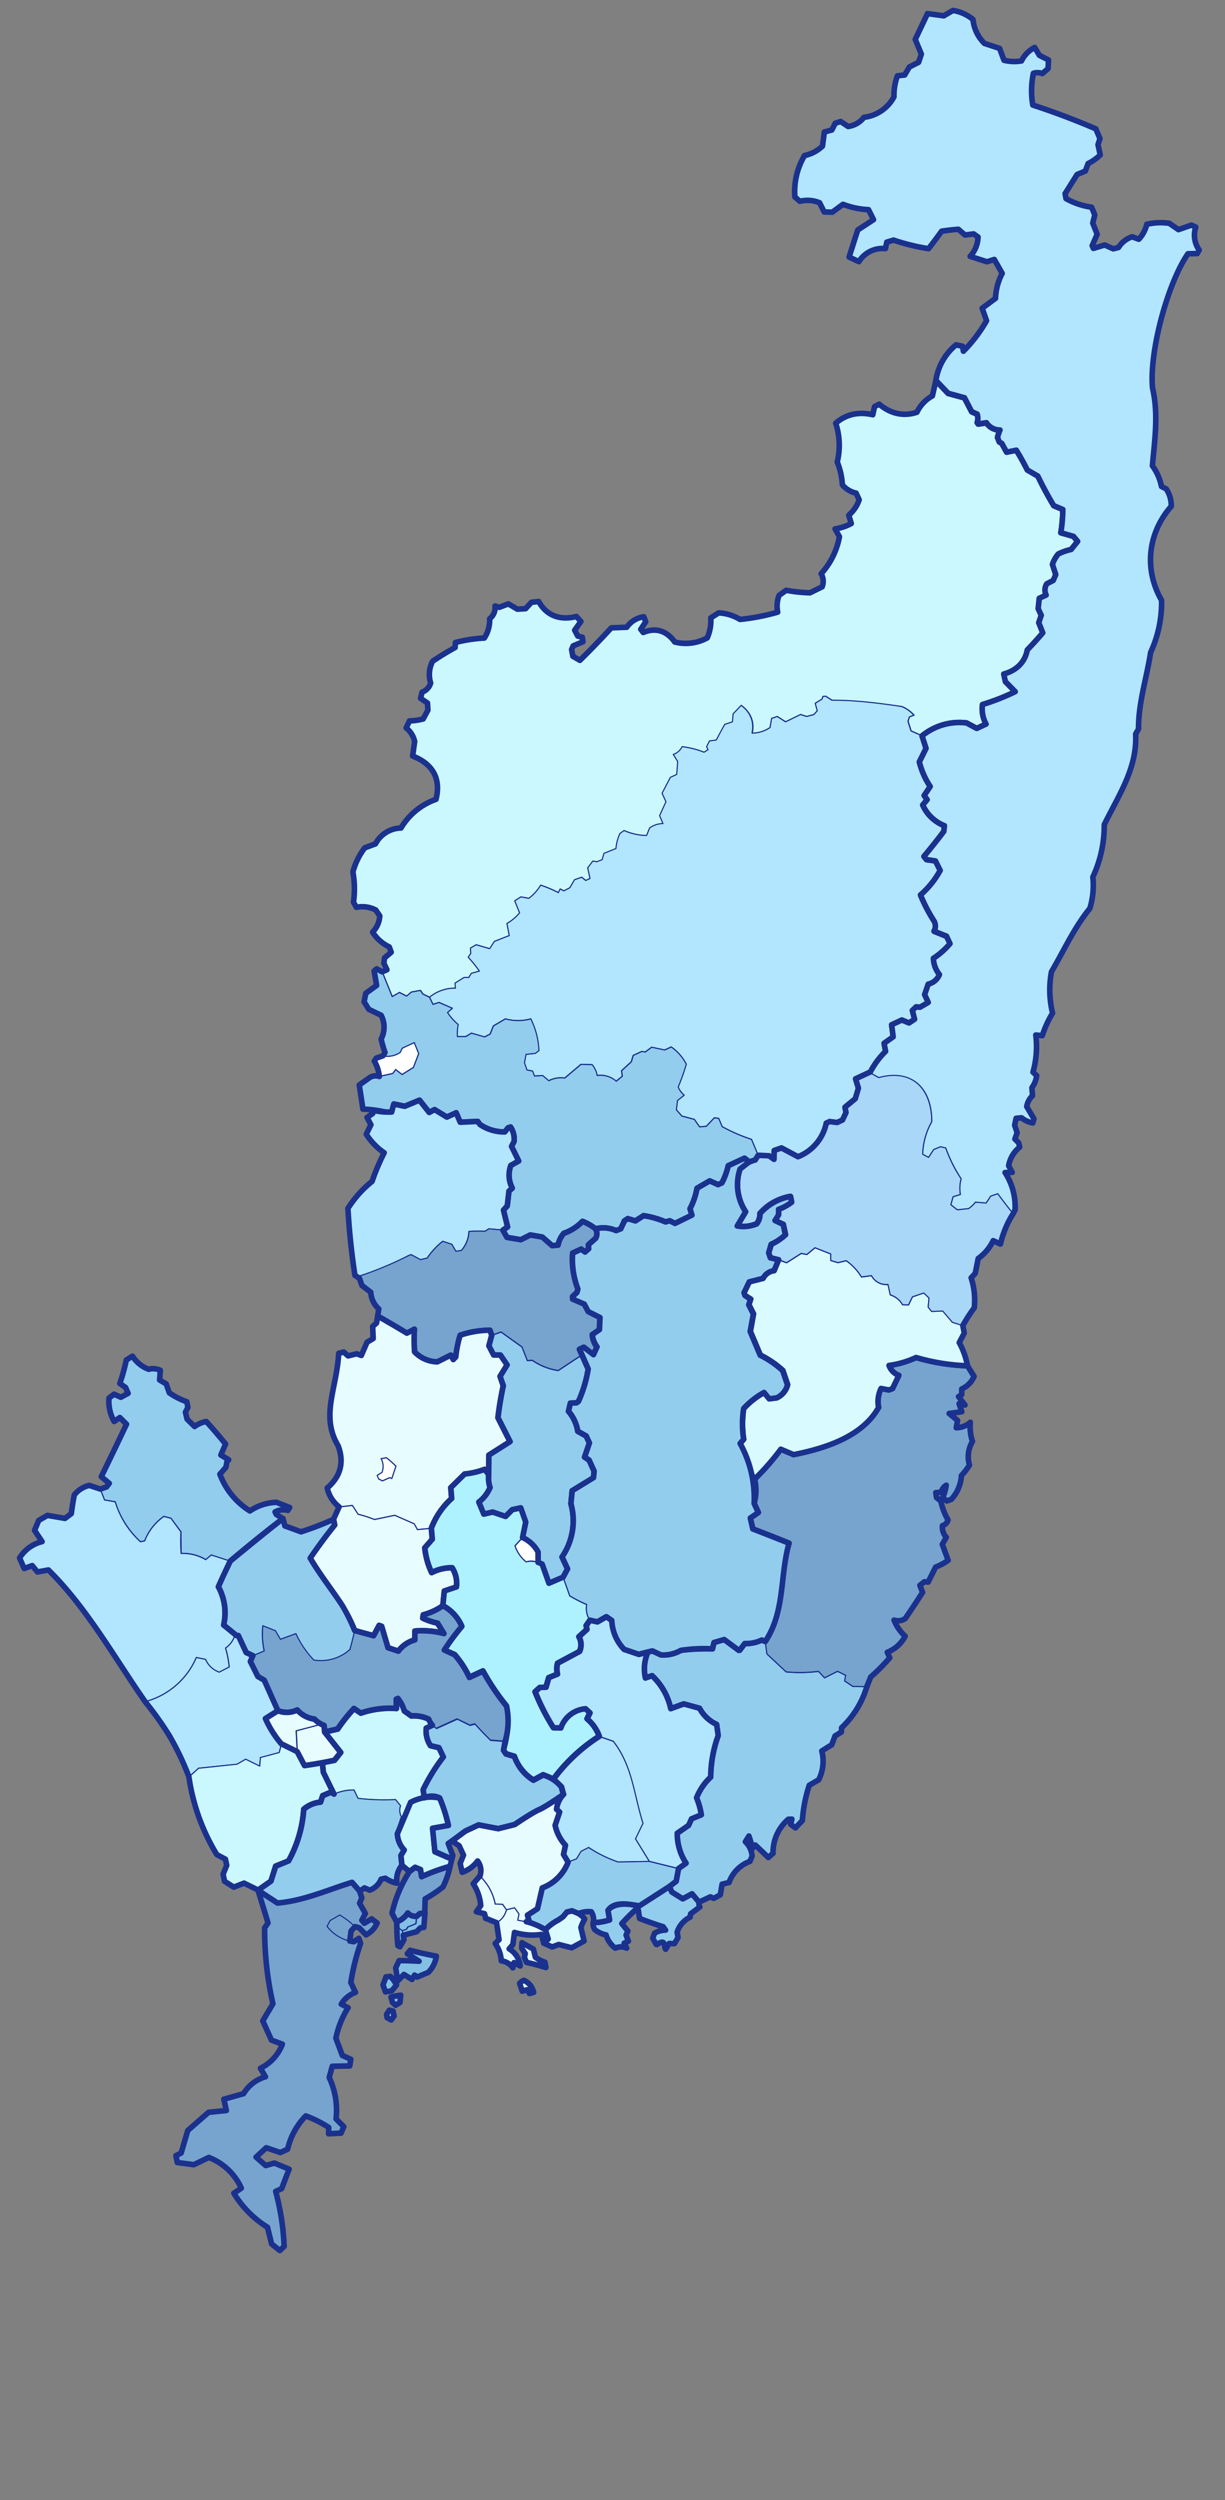 <?xml version="1.0" encoding="UTF-8"?> <svg xmlns="http://www.w3.org/2000/svg" id="Слой_1" data-name="Слой 1" viewBox="0 0 490 1000"><rect x="0" y="0" width="490" height="1000" fill="#808080" stroke="none"/> <defs> <style>.cls-1{fill:#b2e6ff;}.cls-1,.cls-10,.cls-11,.cls-12,.cls-13,.cls-14,.cls-15,.cls-16,.cls-17,.cls-18,.cls-19,.cls-2,.cls-20,.cls-21,.cls-3,.cls-4,.cls-5,.cls-6,.cls-7,.cls-8,.cls-9{stroke:#1a318d;stroke-linecap:round;stroke-linejoin:round;}.cls-1,.cls-10,.cls-13,.cls-17,.cls-18,.cls-19,.cls-2,.cls-3,.cls-4,.cls-6,.cls-7{stroke-width:0.45px;}.cls-2,.cls-21{fill:#cbf7ff;}.cls-3{fill:#fff;}.cls-20,.cls-4{fill:#93cdee;}.cls-10,.cls-5,.cls-9{fill:none;}.cls-11,.cls-12,.cls-14,.cls-15,.cls-16,.cls-20,.cls-21,.cls-5,.cls-8{stroke-width:2.23px;}.cls-11,.cls-6{fill:#76a4ce;}.cls-15,.cls-7{fill:#e7fcff;}.cls-8{fill:#c0dcdc;}.cls-9{stroke-width:0.67px;}.cls-12,.cls-13{fill:#84c0e3;}.cls-14{fill:#c0dc3f;}.cls-16,.cls-17{fill:#d9faff;}.cls-18{fill:#a9d7f7;}.cls-19{fill:#aff2ff;}</style> </defs> <path id="path4368" class="cls-1" d="M368.84,294.35l-4.46-2-1.19-3.83.52-1.71,1.86-.72a13.29,13.29,0,0,0-4.83-3.46c-9.19-1.93-18.64-3.2-27.95-2.54l-2.51-1.61-1.13.08-.39,1.06-2.72,1.7.8,3-1.35,1.51-2.87.75-2.41-.79-6,2.92-3.32-2.12-2.28.77L308,291a12.87,12.87,0,0,1-7.19,2.17c.94-4.49-.65-8.34-4.42-11.12l-3.25,3.41-.27,3.2-3.06,1c-1.17,2.07-2.3,4.15-3.39,6.26l-2.74.39-1.14,2.29.56,1.2-1.57,1a34.47,34.47,0,0,0-8.79-2.21,6.12,6.12,0,0,1-3.53,3.1l1.75,2.85-.38,5.15-2.53,1.18-3.33,6.37,1.56,3.38-2.54,5.56,1.34,3.19a9,9,0,0,0-5.34,1.75l-1.21,3a23.21,23.21,0,0,1-9-2l-1.64,1.2a16.81,16.81,0,0,0-1.6,6l-4.81,1.94-.73,2.53-2.1.83-1.6-.29L235,347.12l.94,4.25-1.68.78-1.63-1.29-2.88,1-1.87,3.21-2.36,1.24-1.52-.76-.69,1.35,0,.12a50.08,50.08,0,0,0-7.1-3,18.61,18.61,0,0,1-4.72,5.27l-3.19-.57-2.48,1.59,1.94,4.81a18.31,18.31,0,0,1-5.06,4.25l.93,4.83-5.94,2.33-1.87,2.91-5.42-1.58-2.29,1.36.11,2.14-1,1.51a59.48,59.48,0,0,1,4.47,5.54l-3.23.91-1,1.64h-1.9l-3.63,2.27.18,2a15.9,15.9,0,0,0-10.32,3.61l1.4,2.87,2.43-.76,5.33,2.35L179,405a21.72,21.72,0,0,0,4.2,4.78,21.15,21.15,0,0,0-.32,4.83l3.39,0,2.29-1.36,5.24,1.52,2.24-1.18,1.28-3.23,4.83-2.83a18.72,18.72,0,0,0,10.1,0,32,32,0,0,1,3.25,12.69l-1.4,1.09-3.75.42-.63,3.37,1,2.88,2.25.42.77,2,3.27-.2,2.44,2.09a10.26,10.26,0,0,1,6.38-1.06l6.52-5.51,4.45.13a9.21,9.21,0,0,1,2,4.33,9.56,9.56,0,0,1,7.65,2.3l2.44-2-.29-2.21,3.9-3.57.73-2.53,3.49-1.62,1.3.27,2.61-1.94,5.19,1.1,2.65-1.23a18.85,18.85,0,0,1,6,6.88,86.5,86.5,0,0,1-3.24,9.11,8.15,8.15,0,0,0,2.4,3.28L271,440.16l-.47,3.73,2.19,2.5,5,1.33,2.11,3,2.68-.22,3.24-3.4,1.72.22,1.39,3.31a66.92,66.92,0,0,0,11.73,5.09l2.72,6.49,4.33.19,2,1.42.1-3.56,2.88-1,6.61,3.51a18.41,18.41,0,0,0,11.32-13.44l1.32-.62,3,.38,2.17-1,1.39-3-.41-2.15,4.14-3.39,1.25-4.23-1.14-3.72,5.9-2.74a33.23,33.23,0,0,1,6.11-8.25l-.61-3.23,3.63-2.57c-.19-1.61-.4-3.22-.63-4.82l4.1-1.91,2.87,1.16,2.24-1.48-.9-3.53,1.52-1.44,1.54.16,3.38-1.86-1.45-3.13,1.43-4.18a6.39,6.39,0,0,0,4.5-3.84,10.86,10.86,0,0,1-2.42-6.49,31.09,31.09,0,0,0,6.64-5.86l-1.4-3-5-2a4.06,4.06,0,0,0,.05-4A63.52,63.52,0,0,1,368.24,358a32.22,32.22,0,0,0,7.88-9.81l-1.91-3.8-3.6-.52-1-1.27c2.71-3.27,5.37-6.61,7.95-10l.25-2.3A15.43,15.43,0,0,1,369.1,322l1.79-2.14-1.2-1.64,2.42-3.61a31.23,31.23,0,0,1-4.35-9.84l2.68-5.41-1.6-5Z"></path> <path id="path4366" class="cls-2" d="M152.91,388.72q2,4.95,4,9.88l2.9-1.64,2.87,1.45,1.89-1.61,3.64-.66,1,1.45,2.64,1.26a15.9,15.9,0,0,1,10.32-3.61l-.18-2,3.63-2.27h1.9l1-1.64,3.23-.91a59.48,59.48,0,0,0-4.47-5.54l1-1.51-.11-2.14,2.29-1.36,5.42,1.58,1.87-2.91,5.94-2.33-.93-4.83a18.31,18.31,0,0,0,5.06-4.25l-1.94-4.81,2.48-1.59,3.19.57a18.8,18.8,0,0,0,4.73-5.27,50.45,50.45,0,0,1,7.09,3l0-.12.69-1.35,1.52.76,2.36-1.24,1.87-3.21,2.88-1,1.63,1.29,1.68-.78-.94-4.25,2.09-2.73,1.6.29,2.1-.83.73-2.53,4.81-1.94a16.81,16.81,0,0,1,1.6-6l1.64-1.2a23.21,23.21,0,0,0,9,2l1.21-3a9,9,0,0,1,5.34-1.75l-1.34-3.19,2.54-5.56-1.56-3.38,3.33-6.37,2.53-1.18.39-5.15-1.76-2.85a6.12,6.12,0,0,0,3.53-3.1,34.47,34.47,0,0,1,8.79,2.21l1.57-1-.56-1.2,1.14-2.29,2.74-.39c1.09-2.11,2.22-4.19,3.39-6.26l3.06-1,.27-3.2,3.25-3.41c3.81,2.79,5.41,6.63,4.42,11.12A12.87,12.87,0,0,0,308,291l.64-3.66,2.28-.77,3.33,2.12,6-2.92,2.41.79,2.87-.75,1.35-1.51-.8-3,2.72-1.7.39-1.06,1.13-.08,2.51,1.61c9.45,0,18.34,1.13,28,2.54a13.46,13.46,0,0,1,4.83,3.46l-1.87.72-.52,1.71,1.19,3.83,4.46,2a23.58,23.58,0,0,1,17.79-5.18l4.09,2.2,3.73-1.74a12.69,12.69,0,0,1-1.43-7.82,88.86,88.86,0,0,0,13.15-5.08l-3.92-4-.68-3.05c5.06-1.4,8.49-4.66,9.42-9.65q3.21-3.31,6.2-6.82l-1.6-4.09,1-2.94-1.23-2.65.42-4.14,2.77-1.29a4.59,4.59,0,0,1,.25-4.51l2.59-1.35,1-2.34L421,225.79a12.59,12.59,0,0,1,2.32-4.15,22.13,22.13,0,0,1,5.16-1.81l2.59-3.25-1.66-2-5.07-1.45a61.22,61.22,0,0,0,.8-9.3l-3.63-1.53q-3.45-5.78-6.37-11.83L410.94,188q-2-4.05-4.4-7.91l-3.88.78-1.92-3.5-1-.56L399,175a22.52,22.52,0,0,1,1-2.94,6.45,6.45,0,0,1-5.44-2.89l-3.28.5-.4-.55a5.73,5.73,0,0,0,0-3.38l-2.22-1-2.87-5.55-6.54-1.79-4.9-5.14-1.39,6.1a14.78,14.78,0,0,0-6.19,6.54c-5.42,1.79-10.6.58-15.1-3.24l-1.87,1-.69,3.24c-5.57-1.28-10.56-.3-14.83,3.38a28.27,28.27,0,0,1,.62,15.52,28.85,28.85,0,0,1,2.05,9.14,10,10,0,0,0,5.49,3.31l1.23,2.65a13.92,13.92,0,0,1-4.16,6.17l1,3.35a19.77,19.77,0,0,1-6.48,2.13l1.75,3.14a30.32,30.32,0,0,1-7.32,14.81,6,6,0,0,1,.39,5.24L324,237.12a60.76,60.76,0,0,1-9.53-1l-2.85,2.05a12.21,12.21,0,0,0-.55,6.69A83.52,83.52,0,0,1,296,247.77a18.15,18.15,0,0,0-8.54-2.62l-3.14,2a17.36,17.36,0,0,1-1.42,8,17.76,17.76,0,0,1-13,1.65c-3.21-4.48-7.57-5.91-12.6-3.81l-1-1.28,2-3-.78-2a10,10,0,0,0-6.83,4.19l-6.18.24c-4.06,4.43-8.39,8.91-12.55,13l-2.81-1.63-.51-2.69.63-1.47,3.91-1.66-.24-1.79-1.83-.47-1.24-2.35,2.48-3.49-1.78-2c-6.54,1.69-12-.33-15.09-6l-2.92.34-2.33,2.54-3.28.2-3.62-2.12-3.6,1.38-1.71-.53a5.74,5.74,0,0,1-2.16,5.11,13.2,13.2,0,0,1-2.13,7.71A58,58,0,0,0,182.17,257l-.12,2q-4.62,2.55-9,5.5a11.49,11.49,0,0,0-.79,8.7,5.46,5.46,0,0,1-3.43,3.65l-.61,2.47L171,281.2l.16,2.86-1.88,3.51a23.1,23.1,0,0,1-5.49.79l-1.33,2.81a9.49,9.49,0,0,1,3.41,5.44l-.82,5.8c8,3.1,11.42,9,9.35,17.32a26.51,26.51,0,0,0-14,11.47,11.86,11.86,0,0,0-10.22,6.35l-4.29,1.59a28.07,28.07,0,0,0-4.73,9.64,39,39,0,0,1,.24,12.1l1.16,2.05a11.62,11.62,0,0,1,7.74,1.07l1.61,2.35a10,10,0,0,1-2.88,6.51,16.38,16.38,0,0,0,6.67,5.91l.78,2.12-2.67,2.28-.27,2.09,1.23,2.64-1.63,1-.25-.14Z"></path> <path id="path4364" class="cls-3" d="M151.66,430.57h0l5.44-1.21,1.17-1.57,2.55,2,4.54-2.84,2.12-5.52L165.73,417l-4.82,2.24-.82,1.7a9,9,0,0,1-6.91,1.36l0,0-2.67.92-.79,1.2a14.75,14.75,0,0,1,2,6.16Z"></path> <path id="path4362" class="cls-4" d="M154.7,445l2-.18.86-3.18,4.37.9,5.89-2.44,3.9,4.92,2.11-1.13,4.9,3,3.73-1.73,1.61,3.78,7-.33.86,1.21a17.24,17.24,0,0,0,10,3l1.29-1.63,1-.33a8.82,8.82,0,0,1,1.38,5.8l-1,1.94,2.86,5.84-3.14,1.75a11.26,11.26,0,0,0,.57,9.1l-1.34,1.21-.65,5.86-1.53,1.74,1.64,6.7-1.88,1.31,1.64,2.9,5.56.93,3.79-1.91,4.79.85,3.94,3.44,2.38-.22a9.9,9.9,0,0,1,2.34-4.75,18.82,18.82,0,0,0,7.44-4.77,20.89,20.89,0,0,1,5.2,3,12.69,12.69,0,0,1,8.23.72l1.86-.72,1.46-3.17,1.33-.91,3.06.92,3.27-2.1a35.1,35.1,0,0,1,8.78,2.51l1.68-.48,2.1,1.07,6.81-3.31-.76-2.57a28.09,28.09,0,0,0,2.79-8.18l5.08-2.94,3.34,1.52,1.56-.73a29.21,29.21,0,0,0,2.52-6.87l6.5-3,1.86,1.48,2.46-.7,1.18-1.87-2.72-6.49a66.92,66.92,0,0,1-11.73-5.09l-1.39-3.31-1.72-.22-3.24,3.4-2.68.22-2.11-3-5-1.33-2.19-2.5.47-3.73,2.67-2.12a8.19,8.19,0,0,1-2.4-3.27,87.48,87.48,0,0,0,3.24-9.12,18.85,18.85,0,0,0-6-6.88L265.89,420l-5.19-1.1-2.61,1.94-1.3-.27-3.49,1.62-.73,2.53-3.9,3.57.29,2.21-2.44,2a9.56,9.56,0,0,0-7.65-2.3,9.21,9.21,0,0,0-2-4.33l-4.45-.13-6.52,5.51a10.26,10.26,0,0,0-6.38,1.06l-2.44-2.09-3.27.2-.77-2-2.25-.42-1-2.88.63-3.37,3.75-.42,1.4-1.09a31,31,0,0,0-3.25-12.69,18.72,18.72,0,0,1-10.1,0l-4.83,2.83-1.28,3.23-2.24,1.18-5.24-1.52-2.29,1.36-3.39,0a21.15,21.15,0,0,1,.32-4.83A21.72,21.72,0,0,1,179,405l1.92-1.7L175.61,401l-2.43.76-1.4-2.86-2.64-1.27-1-1.45-3.64.67-1.88,1.6L159.78,397l-2.9,1.64c-1.34-3.28-2.67-6.58-4-9.87l-2.23-1.2-1,.89,1,5.74-4.34,3.15-.68,3.42,1.88,3,4.93,2.37a10.32,10.32,0,0,1,0,9.53A48.55,48.55,0,0,0,154,421l-.83,1.32h0l0,0a8.94,8.94,0,0,0,6.91-1.36l.83-1.7,4.81-2.24,1.78,4.45L165.37,427l-4.53,2.84-2.56-2-1.17,1.57-5.44,1.2a4.48,4.48,0,0,0-3.64.29L143.7,434l1.48,9.66A45.08,45.08,0,0,1,154.7,445Z"></path> <path class="cls-5" d="M424.35,213.12a61.22,61.22,0,0,0,.8-9.3l-3.63-1.53q-3.45-5.78-6.37-11.83L410.94,188q-2-4.05-4.4-7.91l-3.88.78-1.92-3.5-1-.56L399,175a22.52,22.52,0,0,1,1-2.94,6.45,6.45,0,0,1-5.44-2.89l-3.28.49-.4-.54a5.73,5.73,0,0,0,0-3.38l-2.22-1-2.87-5.55-6.54-1.79-4.9-5.14-1.39,6.1a14.78,14.78,0,0,0-6.19,6.54c-5.42,1.79-10.6.58-15.1-3.24l-1.87,1-.69,3.24c-5.57-1.28-10.56-.3-14.83,3.38a28.27,28.27,0,0,1,.62,15.52,28.85,28.85,0,0,1,2.05,9.14,10,10,0,0,0,5.49,3.31l1.23,2.65a13.92,13.92,0,0,1-4.16,6.17l1,3.35a19.77,19.77,0,0,1-6.48,2.13l1.75,3.14a30.32,30.32,0,0,1-7.32,14.81,6,6,0,0,1,.39,5.24L324,237.12a60.76,60.76,0,0,1-9.53-1l-2.85,2.05a12.21,12.21,0,0,0-.55,6.69A83.52,83.52,0,0,1,296,247.77a18.15,18.15,0,0,0-8.54-2.62l-3.14,2a17.36,17.36,0,0,1-1.42,8,17.76,17.76,0,0,1-13,1.65c-3.21-4.48-7.57-5.91-12.6-3.81l-1-1.28,2-3-.78-2a10,10,0,0,0-6.83,4.19l-6.18.24c-4.06,4.43-8.39,8.91-12.55,13l-2.81-1.63-.51-2.69.63-1.47,3.91-1.66-.24-1.79-1.83-.47-1.24-2.35,2.48-3.49-1.78-2c-6.54,1.69-12-.33-15.09-6l-2.92.34-2.33,2.54-3.28.2-3.62-2.12-3.6,1.38-1.71-.53a5.74,5.74,0,0,1-2.16,5.11,13.2,13.2,0,0,1-2.13,7.71A58,58,0,0,0,182.17,257l-.12,2q-4.62,2.55-9,5.5a11.49,11.49,0,0,0-.79,8.7,5.46,5.46,0,0,1-3.43,3.65l-.61,2.47L171,281.2l.16,2.86-1.88,3.51a23.1,23.1,0,0,1-5.49.79l-1.33,2.81a9.49,9.49,0,0,1,3.41,5.44l-.82,5.8c8,3.1,11.42,9,9.35,17.32a26.51,26.51,0,0,0-14,11.47,11.86,11.86,0,0,0-10.22,6.35l-4.29,1.59a28.07,28.07,0,0,0-4.73,9.64,39,39,0,0,1,.24,12.1l1.16,2.05a11.62,11.62,0,0,1,7.74,1.07l1.61,2.35a10,10,0,0,1-2.88,6.51,16.38,16.38,0,0,0,6.67,5.91l.78,2.12-2.67,2.28-.27,2.09,1.23,2.64-1.88.83-2.23-1.2-1,.89,1,5.74-4.34,3.15-.68,3.42,1.88,3,4.93,2.37a10.32,10.32,0,0,1,0,9.53A48.55,48.55,0,0,0,154,421l-.83,1.32h0l-2.66.92-.79,1.2a14.75,14.75,0,0,1,2,6.16h0a4.48,4.48,0,0,0-3.64.29L143.7,434l1.48,9.66a45.08,45.08,0,0,1,9.52,1.3l2-.18.86-3.18,4.37.9,5.89-2.44,3.9,4.92,2.11-1.13,4.9,3,3.73-1.73,1.61,3.78,7-.33.86,1.21a17.24,17.24,0,0,0,10,3l1.29-1.63,1-.33a8.82,8.82,0,0,1,1.38,5.8l-1,1.94,2.86,5.84-3.14,1.75a11.26,11.26,0,0,0,.57,9.1l-1.34,1.21-.65,5.86-1.53,1.74,1.64,6.7-1.88,1.31,1.64,2.9,5.56.93,3.79-1.91,4.79.85,3.94,3.44,2.38-.22a9.9,9.9,0,0,1,2.34-4.75,18.82,18.82,0,0,0,7.44-4.77,20.89,20.89,0,0,1,5.2,3,12.69,12.69,0,0,1,8.23.72l1.86-.72,1.46-3.17,1.33-.91,3.06.92,3.27-2.1a35.1,35.1,0,0,1,8.78,2.51l1.68-.48,2.1,1.07,6.81-3.31-.76-2.57a28.09,28.09,0,0,0,2.79-8.18l5.08-2.94,3.34,1.52,1.56-.73a29.21,29.21,0,0,0,2.52-6.87l6.5-3,1.86,1.48,2.46-.7,1.18-1.87h0l4.33.19,2,1.42.1-3.56,2.88-1,6.61,3.51a18.41,18.41,0,0,0,11.32-13.44l1.32-.62,3,.38,2.17-1,1.39-3-.41-2.15,4.14-3.39,1.25-4.23-1.14-3.72,5.9-2.74a33.23,33.23,0,0,1,6.11-8.25l-.61-3.23,3.63-2.57c-.19-1.61-.4-3.22-.63-4.82l4.1-1.91,2.87,1.16,2.24-1.48-.9-3.53,1.52-1.44,1.54.16,3.38-1.86-1.45-3.13,1.43-4.18a6.39,6.39,0,0,0,4.5-3.84,10.86,10.86,0,0,1-2.42-6.49,31.09,31.09,0,0,0,6.64-5.86l-1.4-3-5-2a4.06,4.06,0,0,0,.05-4A63.52,63.52,0,0,1,368.24,358a32.22,32.22,0,0,0,7.88-9.81l-1.91-3.8-3.6-.52-1-1.27c2.71-3.27,5.37-6.61,7.95-10l.25-2.3A15.43,15.43,0,0,1,369.1,322l1.79-2.14-1.2-1.64,2.42-3.61a31.23,31.23,0,0,1-4.35-9.84l2.68-5.41-1.6-5h0a23.58,23.58,0,0,1,17.79-5.18l4.09,2.2,3.73-1.74a12.69,12.69,0,0,1-1.43-7.82,88.86,88.86,0,0,0,13.15-5.08l-3.92-4-.68-3.05c5.06-1.4,8.49-4.66,9.42-9.65q3.21-3.31,6.2-6.82l-1.6-4.09,1-2.94-1.23-2.65.42-4.14,2.77-1.29a4.59,4.59,0,0,1,.25-4.51l2.59-1.35,1-2.34L421,225.79a12.59,12.59,0,0,1,2.32-4.15,22.13,22.13,0,0,1,5.16-1.81l2.59-3.25-1.66-2Z"></path> <path id="path4378" class="cls-4" d="M195.47,589.9A11.89,11.89,0,0,0,196,595a14.44,14.44,0,0,1-4.53,5.84l2,4.84,3.55-.82,5.16,1.75,2.68-2.7,3.38-.74,2,5.69L209,615.07a13.14,13.14,0,0,1,6.21,5.8v4.24l1.62.6,2.72,7.64,5.69-2.44,1.78-3.31-2.21-4.77a25.49,25.49,0,0,0,3.55-21.31l.49-5.2,8.55-5.21.24-2.59-2-4.43-1.81-1.23,1.93-5.65-1.29-2.78-3.37-1.89a16.09,16.09,0,0,0-3.71-8l.76-3.25,2.44-.1.78-.56a50.36,50.36,0,0,0,3.9-13L232.76,542l-9.45,6.26a24.32,24.32,0,0,1-10.38-4.09l-2,.11-2.11-5.43-8.39-6-3.74,1.32-1.13,4.25,1.91,3.67h2.69l2.66,3.94L200,550.55l1.32,3.74c-.92,4.22-1.63,8.49-2.13,12.78l4.84,9.55L195.53,582l-.06,7.9Z"></path> <path id="path4360" class="cls-1" d="M142.91,510.71a114.73,114.73,0,0,0,20.46-8.46l1.06-.39,3.72,2,2.71-.63a29,29,0,0,1,6.2-6.71l3.66,1.2,1.6,2.78,2.15-.28a12,12,0,0,0,3.08-7.64,61.72,61.72,0,0,1,6.38-.06l1.63-1,5.58.51,1.88-1.31-1.64-6.7,1.53-1.74.65-5.86,1.34-1.21a11.26,11.26,0,0,1-.57-9.1l3.14-1.75-2.86-5.84,1-1.94a8.82,8.82,0,0,0-1.38-5.8l-1,.33-1.29,1.63a17.24,17.24,0,0,1-10-3l-.86-1.21-7,.33-1.61-3.78-3.73,1.73-4.9-3L171.69,445l-3.9-4.92-5.89,2.44-4.37-.9-.86,3.18a28.24,28.24,0,0,1-8.32-.88l.56.2.18,1.27L146.81,447l1.56,2.9-1.87,3.77a25.67,25.67,0,0,0,7.17,7.43,86.75,86.75,0,0,0-4.83,11.45,44,44,0,0,0-9.67,10.81c.5,8.86,1.44,17.92,2.79,26.74l.95.65Z"></path> <path id="path4358" class="cls-6" d="M151.08,526.41c4.07,2.27,7.63,4.36,11.69,6.85l3-1.59a76.25,76.25,0,0,0,.07,9.07,12.91,12.91,0,0,0,9.12,4l5.37-2.7,1,1.79,1-1.06a45.1,45.1,0,0,1,1.76-8.69,37.85,37.85,0,0,1,11.9-2l.7,2,3.74-1.32,8.39,6,2.11,5.43,2-.11a24.32,24.32,0,0,0,10.38,4.09l9.45-6.26-1-2.23,1.71-.79,3.86,3,1.43-3.15a9.31,9.31,0,0,1-1.87-4.92l2.83-1.94L240,527l-4.63-2.4-1.59-3-4.65-2-.05-1,1.72-1.63.38-1.42a33.26,33.26,0,0,1-2.1-14.34l3.4-1.58,1.57,1.14,1.46-1.3-.12-1.6,2.93-2.6a3.81,3.81,0,0,0-.06-3.78,20.89,20.89,0,0,0-5.2-3,18.82,18.82,0,0,1-7.44,4.77,9.9,9.9,0,0,0-2.34,4.75l-2.38.22-3.94-3.44-4.79-.85-3.79,1.91-5.56-.93-1.64-2.9-5.58-.51-1.63,1a61.72,61.72,0,0,0-6.38.06,12,12,0,0,1-3.08,7.64l-2.15.28-1.6-2.78-3.66-1.2a29,29,0,0,0-6.2,6.71l-2.71.63-3.72-2-1.06.39a145.65,145.65,0,0,1-20.46,8.46l.86.58,1,2.85,3.53,2.7a9.78,9.78,0,0,0,3.21,6.69l-.44,2.88Z"></path> <path class="cls-5" d="M238.22,491.53a20.89,20.89,0,0,0-5.2-3,18.82,18.82,0,0,1-7.44,4.77,9.9,9.9,0,0,0-2.34,4.75l-2.38.22-3.94-3.44-4.79-.85-3.79,1.91-5.56-.93-1.64-2.9h0l1.88-1.31-1.64-6.7,1.53-1.74.65-5.86,1.34-1.21a11.26,11.26,0,0,1-.57-9.1l3.14-1.75-2.86-5.84,1-1.94a8.82,8.82,0,0,0-1.38-5.8l-1,.33-1.29,1.63a17.24,17.24,0,0,1-10-3l-.86-1.21-7,.33-1.61-3.78-3.73,1.73-4.9-3L171.69,445l-3.9-4.92-5.89,2.44-4.37-.9-.86,3.18a28.24,28.24,0,0,1-8.32-.88l.56.2.18,1.27L146.81,447l1.56,2.9-1.87,3.77a25.67,25.67,0,0,0,7.17,7.43,86.75,86.75,0,0,0-4.83,11.45,44,44,0,0,0-9.67,10.81c.5,8.86,1.44,17.92,2.79,26.74l.95.65h0l.86.58,1,2.85,3.53,2.7a9.78,9.78,0,0,0,3.21,6.69l-.44,2.88h0c4.07,2.27,7.63,4.36,11.69,6.85l3-1.59a76.25,76.25,0,0,0,.07,9.07,12.87,12.87,0,0,0,9.12,4l5.37-2.7,1,1.79,1-1.06a45.1,45.1,0,0,1,1.76-8.69,37.85,37.85,0,0,1,11.9-2l.7,2-1.13,4.25,1.91,3.67h2.69l2.66,3.94L200,550.55l1.32,3.74c-.92,4.22-1.63,8.49-2.13,12.78l4.84,9.55L195.53,582l-.06,7.9h0A11.89,11.89,0,0,0,196,595a14.44,14.44,0,0,1-4.53,5.84l2,4.84,3.55-.82,5.16,1.75,2.68-2.7,3.38-.74,2,5.69L209,615.07a13.14,13.14,0,0,1,6.21,5.8v4.24l1.62.6,2.72,7.64,5.69-2.44,1.78-3.31-2.21-4.77a25.49,25.49,0,0,0,3.55-21.31l.49-5.2,8.55-5.21.24-2.59-2-4.43-1.81-1.23,1.93-5.65-1.29-2.78-3.37-1.89a16.09,16.09,0,0,0-3.71-8l.76-3.25,2.44-.1.78-.56a50.36,50.36,0,0,0,3.9-13L232.76,542h0l-1-2.23,1.71-.79,3.86,3,1.43-3.15a9.31,9.31,0,0,1-1.87-4.92l2.83-1.94L240,527l-4.63-2.4-1.59-3-4.65-2-.05-1,1.72-1.63.38-1.42a33.26,33.26,0,0,1-2.1-14.34l3.4-1.58,1.57,1.14,1.46-1.3-.12-1.6,2.93-2.6A3.81,3.81,0,0,0,238.22,491.53Z"></path> <path id="path4382" class="cls-3" d="M152.4,583.47a6.54,6.54,0,0,1,.35,5.47l-1.94,1.19.62,1.48,1.52.75,2.92-1.28.88.33,1.65-4.95a39,39,0,0,0-3.85-3.4l-2.14.41Z"></path> <path id="path4356" class="cls-7" d="M135.59,602.79c1.78-.22,3.57-.42,5.35-.62l2.25,3.51a48.51,48.51,0,0,1,6.58,2.12l8.11-1.69,7.79,3.41,1.28,2.31,5.56-.51a30.4,30.4,0,0,1,8.13-11.91l-.35-4.33,5.53-5.46a30.79,30.79,0,0,0,8-1.87l1.62,2.15.06-7.9,8.47-5.38-4.84-9.55c.5-4.29,1.21-8.56,2.13-12.78L200,550.55l2.83-4.62L200.14,542h-2.69l-1.91-3.67,1.13-4.25-.7-2a37.85,37.85,0,0,0-11.9,2,45.1,45.1,0,0,0-1.76,8.69l-1,1.06-1-1.79-5.36,2.7a12.91,12.91,0,0,1-9.13-4,76.25,76.25,0,0,1-.07-9.07l-3,1.59c-4.09-2.47-7.61-4.53-11.69-6.85l-.44,2.8-1.55,1.34.2,4.88-2.44,1.44-2.3,5.31-1.87-.68-3.42.86-1.76-1.56-2,.53c-.78,14.29-7.36,24.95-.24,36.95,2.52,6.57,1,12.35-4.35,16.92a13.14,13.14,0,0,0,4.73,7.53l0,.06Zm16.81-19.32h0l2.15-.41a38.93,38.93,0,0,1,3.85,3.41l-1.66,4.94-.88-.33L153,592.37l-1.53-.76-.61-1.47,1.94-1.19a6.6,6.6,0,0,0-.35-5.48Z"></path> <path id="path4354" class="cls-7" d="M133.35,607.71l0,0,.44,2.28q-5.16,6.42-9.79,13.23c5.91,10.29,13.76,18.27,17.8,29l7.58,2.07,2.22-4.13,1,.36,2.52,8.56,4.16,1.38a12.33,12.33,0,0,1,6.6-4.51l0-3.53a34.35,34.35,0,0,1,11.64,1L175,649.27a27.5,27.5,0,0,1-5.91-2l.21-1.34a24.21,24.21,0,0,0,7.83-3.63l.59-5.87,4.84-1.62a11.44,11.44,0,0,0-1.71-7.69,17.5,17.5,0,0,0-8.2,1.94,30.35,30.35,0,0,1-2.74-9.9l3-3.44-.38-4.38-5.56.51-1.28-2.31-7.79-3.41-8.11,1.69a49,49,0,0,0-6.58-2.12l-2.25-3.51c-1.78.2-3.57.4-5.35.62l-2.22,4.91Z"></path> <path class="cls-5" d="M200.14,542h-2.69l-1.91-3.67,1.13-4.25-.7-2a37.85,37.85,0,0,0-11.9,2,45.1,45.1,0,0,0-1.76,8.69l-1,1.06-1-1.79-5.36,2.7a12.91,12.91,0,0,1-9.13-4,76.25,76.25,0,0,1-.07-9.07l-3,1.59c-4.09-2.47-7.61-4.53-11.69-6.85l-.44,2.8-1.55,1.34.2,4.88-2.44,1.44-2.3,5.31-1.87-.68-3.42.86-1.76-1.56-2,.53c-.78,14.29-7.36,24.95-.24,36.95,2.52,6.57,1,12.35-4.35,16.92a13.14,13.14,0,0,0,4.73,7.53l0,.06h0l-2.22,4.91h0l0,0,.44,2.28q-5.16,6.42-9.79,13.23c5.91,10.29,13.76,18.27,17.8,29l7.58,2.07,2.22-4.13,1,.36,2.52,8.56,4.16,1.38a12.39,12.39,0,0,1,6.6-4.51l0-3.53a34.35,34.35,0,0,1,11.64,1L175,649.27a27.5,27.5,0,0,1-5.91-2l.21-1.34a24.21,24.21,0,0,0,7.83-3.63l.59-5.87,4.84-1.62a11.44,11.44,0,0,0-1.71-7.69,17.5,17.5,0,0,0-8.2,1.94,30.35,30.35,0,0,1-2.74-9.9l3-3.44-.38-4.38h0a30.29,30.29,0,0,1,8.13-11.91l-.35-4.33,5.53-5.46a30.79,30.79,0,0,0,8-1.87l1.62,2.15.06-7.9,8.47-5.38-4.84-9.55c.5-4.29,1.21-8.56,2.13-12.78L200,550.55l2.83-4.62Z"></path> <polygon class="cls-8" points="129.83 692.81 129.77 691.94 129.83 692.81 129.83 692.81"></polygon> <path class="cls-8" d="M115.07,685a9.74,9.74,0,0,1-3.89-.67l-5,3.13h0l5-3.13A9.74,9.74,0,0,0,115.07,685Z"></path> <path class="cls-8" d="M129.65,690.2a11.22,11.22,0,0,1-2.1-1.07,11.22,11.22,0,0,0,2.1,1.07Z"></path> <path class="cls-8" d="M115.07,685a9.25,9.25,0,0,0,1.93-.27A9.25,9.25,0,0,1,115.07,685Z"></path> <path class="cls-9" d="M108.25,691.42c-.5-.86-1-1.74-1.4-2.64C107.29,689.68,107.75,690.56,108.25,691.42Z"></path> <polygon class="cls-9" points="129.65 690.2 129.65 690.2 129.77 691.94 129.65 690.2"></polygon> <path class="cls-9" d="M106.22,687.42c.2.46.41.91.63,1.36-.22-.45-.43-.9-.63-1.36Z"></path> <path class="cls-9" d="M121.16,686a11.47,11.47,0,0,1-2.25-2l-1,.39,1-.39A11.47,11.47,0,0,0,121.16,686Z"></path> <path class="cls-9" d="M109.84,693.94a40.5,40.5,0,0,0,2.72,3.57h0A40.5,40.5,0,0,1,109.84,693.94Z"></path> <path class="cls-9" d="M126.61,688.44a8.89,8.89,0,0,1-.83-.79,11.78,11.78,0,0,1-2.9-.77,11.78,11.78,0,0,0,2.9.77A8.89,8.89,0,0,0,126.61,688.44Z"></path> <polygon class="cls-9" points="129.83 692.81 129.83 692.81 129.83 692.81 129.83 692.81"></polygon> <path id="path4350" class="cls-4" d="M40.12,595.63c.56,1.45,1.13,2.89,1.69,4.34l4.27.71a36.07,36.07,0,0,0,10.12,16l1.69-.37a21.19,21.19,0,0,1,7.67-9.78l2.83.76,4,5.4.09,8.66a17.85,17.85,0,0,1,9.84,2.47L84.51,622l7.58,2.49q10.38-8.82,21.06-17v0l-2.64-1.67-.48-1a6.91,6.91,0,0,1,5.14-.52l.71-1.15-5.32-2.09a20.32,20.32,0,0,0-10.6,3.47,29.62,29.62,0,0,1-12-14.71l2.43-2.78.4-2.26.7-.73L88.34,582l1.89-4.4c-2.49-3.07-5.08-6.1-7.71-9a11.41,11.41,0,0,0-4.68,2l-3-2.94-.68-2.79,1-1.9-.44-2.28a28.39,28.39,0,0,1-7-3.57l-1.24-3.56L63.85,552l.28-3.86a6.58,6.58,0,0,0-4.65-.43A12.92,12.92,0,0,1,53,542.46L50.52,544a74.29,74.29,0,0,1-2.59,9.37L50.24,555l1,2.34-2.9,1.56-2.74-1.22-2,1.54a16.31,16.31,0,0,0,2.08,9.38L47.92,567l2.69,2.68q-5,10.53-10.1,21l3.2,2.65-1.09,1.44-2.5.85Z"></path> <path id="path4348" class="cls-1" d="M58.1,680.66A30.84,30.84,0,0,0,78.54,663l3.67.78a9.29,9.29,0,0,0,5.48,5.12l4-2.07a41,41,0,0,0-1.46-7.6,9.21,9.21,0,0,0,3.67-5l.71,0L89.48,650a21.75,21.75,0,0,0-2.14-15.29l4.75-10.27L84.52,622l-2.24,1.87a17.85,17.85,0,0,0-9.84-2.47,78.17,78.17,0,0,1-.09-8.66l-3.95-5.4-2.84-.76a21.21,21.21,0,0,0-7.67,9.77l-1.69.38a35.71,35.71,0,0,1-10.12-16L41.82,600c-.57-1.44-1.14-2.89-1.7-4.33h0l-4.41-1.47a10.87,10.87,0,0,0-6,3.82q-.7,3.72-1.19,7.48L26,607.36l-7-1.21-3.5,2-1.67,4,3,4.5a14.7,14.7,0,0,0-9,6.54l1.85,4.21,3.19-1.17,2.11,2.54,4.39-.79c15.31,15.09,26.38,35,38.66,52.66Z"></path> <path id="path4346" class="cls-1" d="M75.62,710.72c1.27-1.13,2.55-2.27,3.81-3.42l15.42-1.57,3.42-2,5.63,2.77.27-3.44,7.53-2,.86-3.51a41.22,41.22,0,0,1-6.34-10.09l5-3.13-5.44-12.17-2.56-1.5-3-6,1-2.33L98.5,661l-3.16-6.81-1.43,0a9.21,9.21,0,0,1-3.67,5,40.17,40.17,0,0,1,1.46,7.6l-4,2.07a9.29,9.29,0,0,1-5.48-5.12L78.54,663A30.84,30.84,0,0,1,58.1,680.66c7.76,8.56,13.35,19.61,17.52,30v0Z"></path> <path class="cls-2" d="M129,705.05l-1.53.31-5.57.86-2.94-5.58-6.35-3.13L111.7,701l-7.53,2-.27,3.44-5.63-2.77-3.42,2L79.43,707.3q-1.89,1.73-3.81,3.42a82,82,0,0,0,11.19,31.19l3.43,1.82.52,2.45-1.45,3.57.59,2.83,3.67,2.33,4.12-1.6L103.2,756a.13.13,0,0,1,0,.06l5.17-3.63,1.9-6,5.16-2.11a50.11,50.11,0,0,0,6.07-20.67,12.18,12.18,0,0,1,6.73-2.83l.85-2.59,3.3-1.39,1.23.75-4.27-8.72Z"></path> <path class="cls-5" d="M115.16,604.15l.71-1.15-5.32-2.09a20.32,20.32,0,0,0-10.6,3.47,29.62,29.62,0,0,1-12-14.71l2.43-2.78.4-2.26.7-.73L88.34,582l1.89-4.4c-2.49-3.07-5.08-6.1-7.71-9a11.41,11.41,0,0,0-4.68,2l-3-2.94-.68-2.79,1-1.9-.44-2.28a28.39,28.39,0,0,1-7-3.57l-1.24-3.56L63.85,552l.28-3.86a6.58,6.58,0,0,0-4.65-.43A12.92,12.92,0,0,1,53,542.46L50.52,544a74.29,74.29,0,0,1-2.59,9.37L50.24,555l1,2.34-2.9,1.56-2.74-1.22-2,1.54a16.31,16.31,0,0,0,2.08,9.38L47.92,567l2.69,2.68q-5,10.53-10.1,21l3.2,2.65-1.09,1.44-2.5.85h0l-4.41-1.47a10.87,10.87,0,0,0-6,3.82q-.7,3.72-1.19,7.48L26,607.36l-7-1.21-3.5,2-1.67,4,3,4.5a14.7,14.7,0,0,0-9,6.54l1.85,4.21,3.19-1.17,2.11,2.54,4.39-.79c15.31,15.09,26.38,35,38.66,52.66a128.82,128.82,0,0,1,9.73,13.66,110.22,110.22,0,0,1,7.79,16.36v0h0a82,82,0,0,0,11.19,31.19l3.43,1.82.52,2.45-1.45,3.57.59,2.83,3.67,2.33,4.12-1.6L103.2,756a.13.13,0,0,1,0,.06l5.17-3.63,1.9-6,5.16-2.11a50.11,50.11,0,0,0,6.07-20.67,12.18,12.18,0,0,1,6.73-2.83l.85-2.59,3.3-1.39,1.23.75-4.27-8.72-.38-3.85-1.53.31-5.57.86-2.94-5.58-6.35-3.13h0a41.22,41.22,0,0,1-6.34-10.09l5-3.13-5.44-12.17-2.56-1.5-3-6,1-2.33L98.5,661l-3.16-6.81-.72,0L89.48,650a21.75,21.75,0,0,0-2.14-15.29l4.75-10.27h0q10.38-8.82,21.06-17v0l-2.64-1.67-.48-1A6.91,6.91,0,0,1,115.16,604.15Z"></path> <path class="cls-10" d="M135.88,766l-3.81,2.2-1.25,2.34a16.16,16.16,0,0,0,9.07,5.89l.54-4,1.56-1.76h0a31.61,31.61,0,0,0-6.15-4.7Z"></path> <path id="path4384" class="cls-11" d="M103.21,756.08h0l4,13.08-1.36,2a133.61,133.61,0,0,0,3.32,30.33l-4.06,6.85,3.47,7.7,4.37,1.6a17.7,17.7,0,0,1-8.77,9.66l2,3.41a15.18,15.18,0,0,0-8.76,6.76l-7.88,2.21,1,4.52-7.11.72-8.32,7.27-2.65,9-2.09,1.07.55,2.74,6.61.87,6-2.89a23.49,23.49,0,0,1,13,12.3l-3,2a41.21,41.21,0,0,0,13.46,13.62l1.66,6.68,3.28,2.62,1.73-1.63a99.5,99.5,0,0,0-3.39-22l2.38-1.11,3-7.8-5.9-2.44-3.47,1-3.85-3.39,4.06-3.74,5.65,1.92,2.9-1.34a28.34,28.34,0,0,1,7.27-13.31,45,45,0,0,1,9.19,4.63l-.07,2.52,5-.27,1.09-2.57-3.1-3.12A30.8,30.8,0,0,0,131.68,831l1.22-4.5,7-.13.42-2.68-3.4-1.52-2.57-6.88a36.58,36.58,0,0,1,4.89-12.21l-2.74-1.42a11.17,11.17,0,0,1,5.68-4.71L140.34,793a87.49,87.49,0,0,1,3.9-15.68l-.7-2-2.06,1.37c-.54-.08-1.58-.3-1.58-.3l.53-4,1.6-1.75,1.63.46,2.78,2.85a10,10,0,0,0,4.42-4.74l-2.22-1.66-2.91,1.76-1-1.2,1.42-2.73-2.32-4.1.9-2.07-.91-2.86h0l-3.07-3.52c-9.45,2.9-19.4,7.42-29.82,8.28l-7.74-5.13Z"></path> <path class="cls-10" d="M135.88,766l-3.81,2.2-1.25,2.34a16.16,16.16,0,0,0,9.07,5.89l.54-4,1.56-1.76h0a31.61,31.61,0,0,0-6.15-4.7Z"></path> <path id="path4472" class="cls-12" d="M154.39,790.74,153.2,794l1,2.76,2.5-.43,1.91-2.34a14.47,14.47,0,0,0-2.42-3.43Zm2,8.08.57,2.11,1.26,1.17L160,801l.29-2.93a30.25,30.25,0,0,0-3.88.77Zm-.66,5.27-1.1,1.65.22,1.35,1.65.88,1.14-1.56-.41-2-1.5-.34Z"></path> <path class="cls-12" d="M164.06,780.14l-1.13,1.35,4.7,3c-2.66-.17-5.31-.25-8-.23l-1.35,2.9.77,5.23,2.52-2.62,3.21,2,1.06-1.74,1,.79,4.5-1.89a11.63,11.63,0,0,0,3.21-6.46q-5.3-1-10.51-2.36Z"></path> <path class="cls-13" d="M158.75,771.26c0,2.35.17,4.68.41,7l.82.44,1.6-2.81a25.51,25.51,0,0,0-.69-3.67l-1.1-.9-1-.08Z"></path> <path id="path4462" class="cls-13" d="M158.75,771.26l1,.08,1.1.9,1.69-.5.49-.91,3.28-1.35.36-3a4.14,4.14,0,0,1-3.55-1.3,9.4,9.4,0,0,1-4.48,3.59l.07,2.49Z"></path> <path id="path4456" class="cls-13" d="M170,765.28l-1.94.09-1.3,1.11-.36,3-3.28,1.35-.49.91-1.69.5.43,1.9,5.35-1.41,1.49-1.54,1.37-.16q.28-2.87.42-5.75Z"></path> <polygon class="cls-14" points="158.75 771.26 158.75 771.26 158.75 771.26 158.75 771.26"></polygon> <polygon class="cls-14" points="169.95 765.28 169.95 765.28 169.95 765.28 169.95 765.28"></polygon> <path class="cls-5" d="M166.71,766.48h0a4.14,4.14,0,0,1-3.55-1.3,9.4,9.4,0,0,1-4.48,3.59l.07,2.49h0c0,2.35.17,4.68.41,7l.82.44,1.6-2.81c-.07-.61-.16-1.21-.27-1.81v0l5.35-1.41,1.49-1.54,1.37-.16q.28-2.87.42-5.75l-1.94.09Z"></path> <path id="path4342" class="cls-11" d="M166.07,746.89l-2.27,1.71a51.79,51.79,0,0,0-7,16.68l1.83,3.49a9.4,9.4,0,0,0,4.48-3.59,4.14,4.14,0,0,0,3.55,1.3l1.3-1.11,1.94-.09.17-5.75a51.78,51.78,0,0,0,7.11-4.75,32.57,32.57,0,0,0,2.83-8.3,76.62,76.62,0,0,0-11.37,4.17l-.45-2.87-2.17-.89Z"></path> <path class="cls-15" d="M208.79,777.07l-.11,2.23,1.41,2.14-.34,1.5.83,2q3.93.87,7.79,2.07L218,784.9a13.44,13.44,0,0,1-3.85-2l-.78-3.26-4.59-2.53Z"></path> <path class="cls-15" d="M208.72,792.53l-.87.81,1.05,3.14,1.9-.58,1,1.5,1.65-.45a6.92,6.92,0,0,0-3.89-4.82l-.85.4Z"></path> <path class="cls-2" d="M141.61,716l1.56,3.37a85.52,85.52,0,0,0,15,.5l2,2.43a5.87,5.87,0,0,0,.91,5.43,13.93,13.93,0,0,0,3.17-6.74l5.5-1.83-.5-3.16a75.22,75.22,0,0,1,8.1-13.13l-1.78-3.73-3.38-.81a10.76,10.76,0,0,1-1.69-7l2.47-1.15-1.44-2.43a13.79,13.79,0,0,0-7-1.3l-2.79-2a14.68,14.68,0,0,0-2.55-5l-.68.32.06,3.7a36,36,0,0,0-14.24,1.85l-2.72-1.84a65.43,65.43,0,0,0-6.54,8.21l-5.24,1.19,6.46,8.14-2.5,3.15-4.84.95.38,3.85,4.27,8.72A18.32,18.32,0,0,1,141.61,716Z"></path> <path id="path4338" class="cls-4" d="M160.78,746.09l-.4-3.88L161.7,740A10,10,0,0,1,159,733.5a31.66,31.66,0,0,0,2.12-5.82,5.87,5.87,0,0,1-.91-5.43l-2-2.43a90.68,90.68,0,0,1-15-.5L141.61,716a18.32,18.32,0,0,0-8,1.67l-1.23-.75-3.3,1.39-.85,2.59a12.18,12.18,0,0,0-6.73,2.83,49,49,0,0,1-6.07,20.67l-5.16,2.11-1.9,6-5.15,3.62L111,761.2c10.42-.85,20.38-5.37,29.82-8.28l3.08,3.53,0,0,1.89-1.29,2.07.9a7.74,7.74,0,0,0,4.58-4.4l1.69-.38a12.79,12.79,0,0,0,4.65,2,8.94,8.94,0,0,1,2-7.17l0,0Z"></path> <path class="cls-5" d="M172.21,698.28a10.76,10.76,0,0,1-1.69-7l2.47-1.15-1.44-2.43a13.79,13.79,0,0,0-7-1.3l-2.79-2a14.68,14.68,0,0,0-2.55-5l-.68.32.06,3.7a36,36,0,0,0-14.24,1.85l-2.72-1.84a65.43,65.43,0,0,0-6.54,8.21l-5.24,1.19,6.46,8.14-2.5,3.15-4.84.95.38,3.85,4.27,8.72h0l-1.23-.75-3.3,1.39-.85,2.59a12.18,12.18,0,0,0-6.73,2.83,49,49,0,0,1-6.07,20.67l-5.16,2.11-1.9,6-5.15,3.62L111,761.2c10.42-.85,20.38-5.37,29.82-8.28l3.08,3.53,0,0,1.89-1.29,2.07.9a7.74,7.74,0,0,0,4.58-4.4l1.69-.38a12.79,12.79,0,0,0,4.65,2,8.94,8.94,0,0,1,2-7.17l0,0h0l-.4-3.88L161.7,740A10,10,0,0,1,159,733.5a58.35,58.35,0,0,0,2.12-5.82,13.93,13.93,0,0,0,3.17-6.74l5.5-1.83-.5-3.16a75.22,75.22,0,0,1,8.1-13.13l-1.78-3.73Z"></path> <path class="cls-16" d="M223.3,768a19,19,0,0,0-5.22,3.89l1.14,3.71-1.75,1.65,3.4,1.53,2.64-1,5.17,1.33,4.95-2.71L232.36,771a18.19,18.19,0,0,1,1.52-3.4,9.29,9.29,0,0,0-5.13-3.27l-2,.48-1.6,1.91Z"></path> <path id="path4316" class="cls-4" d="M346.75,674.67l-5.58-.08-3.3-2.2.4-2.25-3.22-1.61-5.2,2.62-2.45-2.59a57.63,57.63,0,0,1-12.94.21l-7.68-7.19-.66-5-1.41-.58a14.26,14.26,0,0,1-6.8,1.4l-2,2.67-.38.07-5.84-4.33-4.1,1.19-.58,2.54a97.73,97.73,0,0,0-12.66.6,14.17,14.17,0,0,1-7.95,1.83L261,660.37l-1.86.45a16.83,16.83,0,0,0-1,10.39l2.67-.93a25.41,25.41,0,0,1,7.47,13.19l5.22-1.9,6.29,1.73a14.73,14.73,0,0,0,6.83,6.46l.63,4.47a51.28,51.28,0,0,0-3,16.59,22.62,22.62,0,0,0-5.66,8.31,28.88,28.88,0,0,1,1.9,6.78l-3.91,1.61-1.17,2.61-4.54,3.14a21.48,21.48,0,0,0,3.51,12l-3,2.14-.94,5.09-2.75,2.11,1,2.21,4.38,2.73,3.71-2,2.78,3.31,4.6-2.13,1.32.62,2.65-1.43.71-4.26,2.79-.68a13.79,13.79,0,0,1,8.31-8.41l.9-2.07a8.7,8.7,0,0,0-2.69-5.79l1.41-2.31a50.45,50.45,0,0,1,1.45,4.91L302.1,738c1.75,1.64,3.45,3.27,5.23,5l1.9-1.71a17.37,17.37,0,0,1,6.1-13.59l1.43-.05-.48,2.09,1.89,1.4,2.78-2.95a57.92,57.92,0,0,1,2.76-14.11l3.76-2.16a16.52,16.52,0,0,0,1.25-11.55l4-2.49,1.28-3.49,2.57-1.6.05-1.68a37.17,37.17,0,0,0,10.11-16.46Z"></path> <path id="path4314" class="cls-6" d="M387,546.32A83.05,83.05,0,0,1,366.43,543a37.33,37.33,0,0,1-10.84,3.12,6.75,6.75,0,0,0,3.92,4L357,555.38l-1.5.55-3.07-.62a12.15,12.15,0,0,0-1,7.63c-7.18,11.25-20.74,16.25-34,18.85l-5.1-2.17a102.06,102.06,0,0,1-10.51,12,19,19,0,0,1-.16,9.73l1.68,3.62-3.22,2.22,1,4.36q7.28,2.79,14.5,5.71c-4.43,13.15-1.39,27-9.51,39.29l.65,5,7.69,7.19a61.41,61.41,0,0,0,12.94-.21l2.44,2.59,5.2-2.62,3.23,1.61-.4,2.25,3.3,2.2,5.58.08c.52-1.29,1.05-2.58,1.56-3.86a76.78,76.78,0,0,0,7.62-7.68l-1-2.21a13.62,13.62,0,0,0,7.16-6.43,17.09,17.09,0,0,1-4.44-6.43,5.05,5.05,0,0,0,4.47-.62q3.56-5.19,6.94-10.47l-1.09-2.8,1.8-1.46,1.51.13,3-6a21.65,21.65,0,0,0,5-2.71l-2.34-6.37,1.6-2.81a6.1,6.1,0,0,1-1.55-4.66,3.38,3.38,0,0,0,2.25-2.29,25.21,25.21,0,0,1-2.88-7.56L374.59,599l-.28-1.94,2.18-.19a4.65,4.65,0,0,1,2-2.79,21,21,0,0,1-1.41,5l1.64,1.3,1.79-.62a15.27,15.27,0,0,0,4.05-9.54,27.34,27.34,0,0,0,3.23-4.19,11.86,11.86,0,0,1,1.2-9.45,19.21,19.21,0,0,1-.87-7.67,8.5,8.5,0,0,1-5.61,2.19l.51-2.93-3.36-2.78,5.06-.7-1.09-3.22L386,562l-2.59-3.35,1.28-.8,0-2.27a9.72,9.72,0,0,0,4.94-5L387,546.32Z"></path> <polygon class="cls-5" points="346.75 674.67 346.75 674.67 346.75 674.67 346.75 674.67"></polygon> <path class="cls-5" d="M387,546.32h0A83.05,83.05,0,0,1,366.43,543a37.33,37.33,0,0,1-10.84,3.12,6.75,6.75,0,0,0,3.92,4L357,555.38l-1.5.55-3.07-.62a12.15,12.15,0,0,0-1,7.63c-7.18,11.25-20.74,16.25-34,18.85l-5.1-2.17a102.06,102.06,0,0,1-10.51,12,19,19,0,0,1-.16,9.73l1.68,3.62-3.22,2.22,1,4.36q7.28,2.79,14.5,5.71c-4.43,13.15-1.39,27-9.51,39.29l-1.41-.58a14.26,14.26,0,0,1-6.8,1.4l-2,2.67-.38.07-5.84-4.33-4.1,1.19-.58,2.54a97.73,97.73,0,0,0-12.66.6,14.17,14.17,0,0,1-7.95,1.83L261,660.37l-1.86.45a16.83,16.83,0,0,0-1,10.39l2.67-.93a25.41,25.41,0,0,1,7.47,13.19l5.22-1.9,6.29,1.73a14.73,14.73,0,0,0,6.83,6.46l.63,4.47a51.28,51.28,0,0,0-3,16.59,22.62,22.62,0,0,0-5.66,8.31,28.88,28.88,0,0,1,1.9,6.78l-3.91,1.61-1.17,2.61-4.54,3.14a21.48,21.48,0,0,0,3.51,12l-3,2.14-.94,5.09-2.75,2.11,1,2.21,4.38,2.73,3.71-2,2.78,3.31,4.6-2.13,1.32.62,2.65-1.43.71-4.26,2.79-.68a13.79,13.79,0,0,1,8.31-8.41l.9-2.07a8.7,8.7,0,0,0-2.69-5.79l1.41-2.31a50.45,50.45,0,0,1,1.45,4.91L302.1,738c1.75,1.64,3.45,3.27,5.23,5l1.9-1.71a17.37,17.37,0,0,1,6.1-13.59l1.43-.05-.48,2.09,1.89,1.4,2.78-2.95a57.92,57.92,0,0,1,2.76-14.11l3.76-2.16a16.52,16.52,0,0,0,1.25-11.55l4-2.49,1.28-3.49,2.57-1.6.05-1.68a37.17,37.17,0,0,0,10.11-16.46h0c.52-1.29,1.05-2.58,1.56-3.86a76.78,76.78,0,0,0,7.62-7.68l-1-2.21a13.62,13.62,0,0,0,7.16-6.43,17.09,17.09,0,0,1-4.44-6.43,5.05,5.05,0,0,0,4.47-.62q3.56-5.19,6.94-10.47l-1.09-2.8,1.8-1.46,1.51.13,3-6a21.65,21.65,0,0,0,5-2.71l-2.34-6.37,1.6-2.81a6.1,6.1,0,0,1-1.55-4.66,3.38,3.38,0,0,0,2.25-2.29,25.21,25.21,0,0,1-2.88-7.56L374.59,599l-.28-1.94,2.18-.19a4.65,4.65,0,0,1,2-2.79,21,21,0,0,1-1.41,5l1.64,1.3,1.79-.62a15.27,15.27,0,0,0,4.05-9.54,27.34,27.34,0,0,0,3.23-4.19,11.86,11.86,0,0,1,1.2-9.45,19.21,19.21,0,0,1-.87-7.67,8.5,8.5,0,0,1-5.61,2.19l.51-2.93-3.36-2.78,5.06-.7-1.09-3.22L386,562l-2.59-3.35,1.28-.8,0-2.27a9.72,9.72,0,0,0,4.94-5Z"></path> <path id="path4312" class="cls-17" d="M385.07,530.18l-4.1-1.3-3.85-4.51-4.45.17-1.38-1.71.34-3.67-2.08-2L365,518.73,363.42,522l-2.38-.07a8.43,8.43,0,0,0-4.9-3.94l-.92-4.18a6.69,6.69,0,0,1-6.61-3.52l-4,.54a21.75,21.75,0,0,0-6.11-6.53l-3.29.79-2.88-.86,0-2.61-6.29-2.5-3.28,2.7-2.25-.42-5.87,3.74-3.17-1.16-1.79,4.34a5.75,5.75,0,0,0-4.42,3.08l-5.51,1.39-2.08,4.33.38,1.14,2.28,1.43-.72,2.24,1.85,3.68-1.27,7q2,4.75,4,9.49a39,39,0,0,1,9,6.15l1.92,5.69a7.85,7.85,0,0,1-4.31,5.22l-3,.39L305.63,557a32.13,32.13,0,0,0-8.15,6.41,40.26,40.26,0,0,0,0,12.3l-1.42,1.68a37.33,37.33,0,0,0,5.77,14.3,102,102,0,0,0,10.5-12l5.1,2.17c12.75-2.51,27.53-7.27,34-18.85a12.07,12.07,0,0,1,1-7.63l3.07.62,1.5-.55,2.53-5.27a6.75,6.75,0,0,1-3.92-4A37.33,37.33,0,0,0,366.43,543,83.13,83.13,0,0,0,387,546.32a31.51,31.51,0,0,0-3.29-9.29l2-3.81A4.68,4.68,0,0,1,385.07,530.18Z"></path> <path id="path4310" class="cls-18" d="M405.23,485.36c-2.06-2.55-4.15-5.25-6.13-7.92l-2.88,1a31.64,31.64,0,0,1-1.81,2.74l-4.26-.36a10.59,10.59,0,0,1-2.75,2.59l-4.47.47-2.55-2,.86-3.18,2.94-.92a14.23,14.23,0,0,1,.3-6.29,52.33,52.33,0,0,1-6.17-12.36l-2.13-.47-2.7,1.11-2.05,3.14-2.34-1.25a28.08,28.08,0,0,1,3.64-13c0-13.22-8.12-21.62-21.22-17.66l-3.16-1.76-.22-.48-5.9,2.74,1.14,3.72-1.25,4.23L338,442.88l.41,2.15L337,448l-2.17,1-3-.38-1.32.62a18.4,18.4,0,0,1-11.32,13.45l-6.61-3.52-2.88,1-.1,3.56-2-1.42-4.33-.19-1.18,1.87a12.54,12.54,0,0,0-6.11,3.57,19.84,19.84,0,0,0,2.24,17.1l-3.37,5.67a13.73,13.73,0,0,0,7.8-.85,6.2,6.2,0,0,0,1.31-4.12,20.91,20.91,0,0,1,12.19-6.83l.47,2.27a19,19,0,0,1-5.25,2.88v2.2L310,488.21l3.34,1.52.89,4.13a21.4,21.4,0,0,1-5.69,3.81l-1.06,3.42.66,2a31,31,0,0,1,6.47,2l5.87-3.75,2.25.43,3.28-2.7,6.29,2.5,0,2.61,2.88.86,3.29-.79a21.75,21.75,0,0,1,6.11,6.53l4-.54a6.69,6.69,0,0,0,6.61,3.52l.92,4.18a8.43,8.43,0,0,1,4.9,3.94l2.38.07,1.58-3.22,4.55-1.53,2.08,2-.34,3.67,1.38,1.71,4.45-.17,3.85,4.51,4.1,1.3a62.93,62.93,0,0,1,4.57-7.09,29.07,29.07,0,0,0-1.24-12l1.64-1.8,1.18-5.93a18.82,18.82,0,0,0,6-7.14l2.9,1.35a39,39,0,0,1,5.1-12.17Z"></path> <path id="path3073-8" class="cls-1" d="M371,5.44,366.1,15.76l2.44,5.89-1.11,3.29-3.67,1.85L361.88,30l-2.92.33a23.06,23.06,0,0,0-1.37,8.39,15.62,15.62,0,0,1-12,8.2,9.65,9.65,0,0,1-6.34,3.68l-3-2-2.16.7L332.74,52l-3,.8L329,58.45a15,15,0,0,1-7.18,3.77,28.27,28.27,0,0,0-3.87,16.58l2,1.72a12.67,12.67,0,0,1,7.88.58l1.85,3.68,3.27.09q2.1-1.59,4.25-3.14a32.73,32.73,0,0,0,10.21,2.14l2,4L343.1,92l-3.47,10.83,3.93,1.83a11.1,11.1,0,0,1,10.6-5.21l.55-2.6,2.7-.81a84.72,84.72,0,0,0,14,3.43q2.69-3.45,5.25-7c2.22-.34,4.44-.6,6.68-.76L386,94l3.46-.44,1.75,1.24a11.93,11.93,0,0,1-3.14,7.75l6.71,2.15,2.94-.92,3.16,5.56a23.31,23.31,0,0,0-2.67,10l-5.34,3.95,1.76,5a59,59,0,0,1-9.27,12.2l-.35-2-2.6-.55a22.83,22.83,0,0,0-8.05,14.23l4.9,5.14,6.54,1.79,2.87,5.55,2.22,1a5.81,5.81,0,0,1,0,3.38l.4.55,3.28-.5A6.44,6.44,0,0,0,400,172a22.49,22.49,0,0,0-1,2.94l.72,1.86,1,.56,1.92,3.5,3.88-.78q2.38,3.85,4.4,7.91l4.21,2.44q2.91,6.06,6.37,11.83l3.63,1.53a61.22,61.22,0,0,1-.8,9.3l5.06,1.45,1.67,2-2.59,3.25a22.13,22.13,0,0,0-5.16,1.81,12.59,12.59,0,0,0-2.32,4.15l1.31,4.08-1,2.34-2.59,1.35a4.59,4.59,0,0,0-.25,4.51l-2.77,1.29-.42,4.14,1.23,2.65-1,2.94,1.61,4.08q-3,3.51-6.2,6.83c-.93,5-4.36,8.25-9.42,9.65l.68,3.05,3.92,4A88.86,88.86,0,0,1,393,281.81a12.69,12.69,0,0,0,1.43,7.82l-3.73,1.74-4.09-2.2a23.58,23.58,0,0,0-17.79,5.18l1.6,5-2.68,5.41a31.23,31.23,0,0,0,4.35,9.84l-2.42,3.61,1.2,1.64L369.1,322a15.9,15.9,0,0,0,8.67,8.27l-.25,2.3c-2.56,3.4-5.22,6.73-7.95,10l1,1.27,3.6.52,1.91,3.8a35.52,35.52,0,0,1-7.88,9.81,63.52,63.52,0,0,0,5.45,10.49,4.06,4.06,0,0,1-.05,4l5,2,1.4,3a31.09,31.09,0,0,1-6.64,5.86,10.84,10.84,0,0,0,2.42,6.49,6.37,6.37,0,0,1-4.5,3.84l-1.43,4.18,1.45,3.13L368,402.89l-1.54-.16-1.52,1.44.9,3.53-2.24,1.48L360.73,408l-4.1,1.91q.35,2.4.63,4.83l-3.63,2.56.61,3.23a33.23,33.23,0,0,0-6.11,8.25l.22.48,3.16,1.76c13.05-3.55,21.29,4.06,21.22,17.66a28.08,28.08,0,0,0-3.64,13l2.33,1.25,2.06-3.14,2.7-1.11,2.12.47a58.29,58.29,0,0,0,6.18,12.36,14.23,14.23,0,0,0-.3,6.29l-2.94.92-.86,3.18,2.55,2,4.47-.47a10.59,10.59,0,0,0,2.75-2.59l4.26.36a31.64,31.64,0,0,0,1.81-2.74l2.88-1c2,2.69,4,5.39,6.13,7.92l.75-1.52a25.15,25.15,0,0,0-4-14.9l2.86-.08-1.43-2.65a12.13,12.13,0,0,1,4.41-7.43l-.37-1.69-1.55-1.56.91-2.49-1-3.05.58-2.76,2.19-.19a10.11,10.11,0,0,0,4.48,2.07l.47-1.67-2.89-4.87a7.68,7.68,0,0,1,2.32-4.39l-.25-3.19a10.3,10.3,0,0,0,1.91-4.82l-1.48-1.39A37.38,37.38,0,0,0,414.31,414l2.6.25a41.77,41.77,0,0,1,4.12-9,39.33,39.33,0,0,1-.44-16.55c5-8.53,9-17.51,15.35-25.34a31.91,31.91,0,0,0,1.2-12.57,48.74,48.74,0,0,0,4.56-20.95c5.84-11.9,13.24-22.62,12.56-36.25l1.15-2c-.08-10.5,3.29-20.43,4.83-30.6a47.71,47.71,0,0,0,4.39-20.87c-7-12.18-5.66-26.67,3.86-37.6a11.84,11.84,0,0,0-2-6.94l-1.9-1a20.84,20.84,0,0,0-3.63-8.26c.94-10.6,2.46-20.68.06-31.07-1.37-14.47,6-41.9,14.16-53.76l3.7-.06.8-1.41a10.22,10.22,0,0,1-1.37-9.19l-1.79-.81-5.16,1.81-3.67-2.54a24.74,24.74,0,0,0-9,.39,13.07,13.07,0,0,1-3.2,6l-2.64-1a10.22,10.22,0,0,0-5.47,4.29l-2.1.54L441.87,98l-4.5,1.36-.5-1.09,2-4.57-1.77-4.45.81-3.3-1.28-3.07a28.81,28.81,0,0,1-10.23-3.44l-.36-2,4.8-7.64,3.3-1.39,1.1-3a19.54,19.54,0,0,0,4.85-3.43l-.89-4.12.78-2.42-1.66-3.9c-8.22-3.53-16.71-6.74-25.21-9.52a34.42,34.42,0,0,1,.25-12.71,5.36,5.36,0,0,1,3.56.11l2.32-2,.16-3.44-3.63-1.83L413.87,19a11.91,11.91,0,0,0-5.27,5.37,16.8,16.8,0,0,1-7-.26l-1.76-4.74-6.06-2a15.67,15.67,0,0,1-4.59-9.58,16.63,16.63,0,0,0-8-3.61l-3.69,2.15L371,5.44Z"></path> <path class="cls-5" d="M476.54,90.05l-5.16,1.81-3.67-2.54a24.74,24.74,0,0,0-9,.39,13.07,13.07,0,0,1-3.2,6l-2.64-1a10.22,10.22,0,0,0-5.47,4.29l-2.1.54L441.87,98l-4.5,1.36-.5-1.09,2-4.57-1.77-4.45.81-3.3-1.28-3.07a28.81,28.81,0,0,1-10.23-3.44l-.36-2,4.8-7.64,3.3-1.39,1.1-3a19.54,19.54,0,0,0,4.85-3.43l-.89-4.12.78-2.42-1.66-3.9c-8.22-3.53-16.71-6.74-25.21-9.52a34.42,34.42,0,0,1,.25-12.71,5.36,5.36,0,0,1,3.56.11l2.32-2,.16-3.44-3.63-1.83L413.87,19a11.91,11.91,0,0,0-5.27,5.37,16.8,16.8,0,0,1-7-.26l-1.76-4.74-6.06-2a15.67,15.67,0,0,1-4.59-9.58,16.63,16.63,0,0,0-8-3.61l-3.69,2.15L371,5.44h0L366.1,15.76l2.44,5.89-1.11,3.29-3.67,1.85L361.88,30l-2.92.33a23.06,23.06,0,0,0-1.37,8.39,15.62,15.62,0,0,1-12,8.2,9.65,9.65,0,0,1-6.34,3.68l-3-2-2.16.7L332.74,52l-3,.8L329,58.45a15,15,0,0,1-7.18,3.77,28.25,28.25,0,0,0-3.87,16.57l2,1.73a12.67,12.67,0,0,1,7.88.58l1.85,3.68,3.27.09q2.1-1.59,4.25-3.14a32.73,32.73,0,0,0,10.21,2.14l2,4L343.1,92l-3.47,10.83,3.93,1.83a11.1,11.1,0,0,1,10.6-5.21l.55-2.6,2.7-.81a84.72,84.72,0,0,0,14,3.43q2.69-3.45,5.25-7c2.22-.34,4.44-.6,6.68-.76L386,94l3.46-.44,1.75,1.24a11.93,11.93,0,0,1-3.14,7.75l6.71,2.15,2.94-.92,3.16,5.56a23.31,23.31,0,0,0-2.67,10l-5.34,3.95,1.76,5a59,59,0,0,1-9.27,12.2l-.35-2-2.6-.55a22.83,22.83,0,0,0-8.05,14.23l4.9,5.14,6.54,1.79,2.87,5.55,2.22,1a5.81,5.81,0,0,1,0,3.38l.4.54,3.28-.49A6.44,6.44,0,0,0,400,172a22.49,22.49,0,0,0-1,2.94l.72,1.86,1,.56,1.92,3.5,3.88-.78q2.38,3.85,4.4,7.91l4.21,2.44q2.91,6.06,6.37,11.83l3.63,1.53a61.22,61.22,0,0,1-.8,9.3l5.06,1.45,1.67,2-2.59,3.25a22.13,22.13,0,0,0-5.16,1.81,12.59,12.59,0,0,0-2.32,4.15l1.31,4.08-1,2.34-2.59,1.35a4.59,4.59,0,0,0-.25,4.51l-2.77,1.29-.42,4.14,1.23,2.65-1,2.94,1.61,4.08q-3,3.51-6.2,6.83c-.93,5-4.36,8.25-9.42,9.65l.68,3.05,3.92,4A88.86,88.86,0,0,1,393,281.81a12.69,12.69,0,0,0,1.43,7.82l-3.73,1.74-4.09-2.2a23.58,23.58,0,0,0-17.79,5.18l1.6,5-2.68,5.41a31.23,31.23,0,0,0,4.35,9.84l-2.42,3.61,1.2,1.64L369.1,322a15.9,15.9,0,0,0,8.67,8.27l-.25,2.3c-2.56,3.4-5.22,6.73-7.95,10l1,1.27,3.6.52,1.91,3.8a35.52,35.52,0,0,1-7.88,9.81,63.52,63.52,0,0,0,5.45,10.49,4.06,4.06,0,0,1-.05,4l5,2,1.4,3a31.09,31.09,0,0,1-6.64,5.86,10.84,10.84,0,0,0,2.42,6.49,6.37,6.37,0,0,1-4.5,3.84l-1.43,4.18,1.45,3.13L368,402.89l-1.54-.16-1.52,1.44.9,3.53-2.24,1.48L360.73,408l-4.1,1.91q.35,2.4.63,4.83l-3.63,2.56.61,3.23a33.23,33.23,0,0,0-6.11,8.25l-5.9,2.74,1.14,3.72-1.25,4.23L338,442.88l.41,2.15L337,448l-2.17,1-3-.38-1.32.62a18.4,18.4,0,0,1-11.32,13.45l-6.61-3.52-2.88,1-.1,3.56-2-1.42-4.33-.19-1.18,1.87a12.54,12.54,0,0,0-6.11,3.57,19.84,19.84,0,0,0,2.24,17.1l-3.37,5.67a13.73,13.73,0,0,0,7.8-.85,6.2,6.2,0,0,0,1.31-4.12,20.91,20.91,0,0,1,12.19-6.83l.47,2.27a19,19,0,0,1-5.25,2.88v2.2L310,488.21l3.34,1.52.89,4.13a21.4,21.4,0,0,1-5.69,3.81l-1.06,3.42.66,2,3.3.81h0l-1.79,4.34a5.75,5.75,0,0,0-4.42,3.08l-5.51,1.39-2.08,4.33.38,1.14,2.28,1.43-.72,2.24,1.85,3.68-1.27,7q2,4.75,4,9.49a39,39,0,0,1,9,6.15l1.92,5.69a7.85,7.85,0,0,1-4.31,5.22l-3,.39L305.63,557a32.13,32.13,0,0,0-8.15,6.41,40.26,40.26,0,0,0,0,12.3l-1.42,1.68a37.33,37.33,0,0,0,5.77,14.3,102,102,0,0,0,10.5-12l5.1,2.17c12.75-2.51,27.53-7.27,34-18.85a12.07,12.07,0,0,1,1-7.63l3.07.62,1.5-.55,2.53-5.27a6.75,6.75,0,0,1-3.92-4A37.33,37.33,0,0,0,366.43,543,83.13,83.13,0,0,0,387,546.32a31.51,31.51,0,0,0-3.29-9.29l2-3.81-.58-3h0a62.93,62.93,0,0,1,4.57-7.09,29.07,29.07,0,0,0-1.24-12l1.64-1.8,1.18-5.93a18.82,18.82,0,0,0,6-7.14l2.9,1.35a39,39,0,0,1,5.1-12.17h0l.75-1.52a25.15,25.15,0,0,0-4-14.9l2.86-.08-1.43-2.65a12.13,12.13,0,0,1,4.41-7.43l-.37-1.69-1.55-1.56.91-2.49-1-3.05.58-2.76,2.19-.19a10.11,10.11,0,0,0,4.48,2.07l.47-1.67-2.89-4.87a7.68,7.68,0,0,1,2.32-4.39l-.25-3.19a10.3,10.3,0,0,0,1.91-4.82l-1.48-1.39A37.38,37.38,0,0,0,414.31,414l2.6.25a41.77,41.77,0,0,1,4.12-9,39.33,39.33,0,0,1-.44-16.55c5-8.53,9-17.51,15.35-25.34a31.91,31.91,0,0,0,1.2-12.57,48.73,48.73,0,0,0,4.56-20.94c5.84-11.91,13.24-22.63,12.56-36.26l1.15-2c-.08-10.5,3.29-20.43,4.83-30.6a47.71,47.71,0,0,0,4.39-20.87c-7-12.18-5.66-26.67,3.86-37.6a11.84,11.84,0,0,0-2-6.94l-1.9-1a20.84,20.84,0,0,0-3.63-8.26c.94-10.6,2.46-20.68.06-31.07-1.37-14.47,6-41.9,14.16-53.76l3.7-.06.8-1.41a10.22,10.22,0,0,1-1.37-9.19Z"></path> <path id="path4372" class="cls-19" d="M235.94,648.1a8.56,8.56,0,0,1-1.24-6.25,57.85,57.85,0,0,1-6.79-3.47l-2.64-7.47-5.69,2.44-2.72-7.64a9.19,9.19,0,0,0-6.44-1,14.19,14.19,0,0,1-4.44-6.42l3-3.27,1.27-6.18-2-5.69-3.38.74-2.68,2.7-5.16-1.75-3.55.82-2-4.84A14.44,14.44,0,0,0,196,595a11.89,11.89,0,0,1-.52-5.13l-1.62-2.15a30.79,30.79,0,0,1-8,1.87l-5.53,5.46.35,4.33a30.19,30.19,0,0,0-8.13,11.91l.38,4.38-3,3.44a30.35,30.35,0,0,0,2.74,9.9,17.5,17.5,0,0,1,8.2-1.94,11.44,11.44,0,0,1,1.71,7.69l-4.84,1.62-.59,5.87a17,17,0,0,1,7.57,8.28,90.87,90.87,0,0,0-7,9.46l4.15,1.8a38.75,38.75,0,0,1,5.87,9.07l5.44-2.53a92.64,92.64,0,0,0,9.42,14,40.23,40.23,0,0,1-1.22,17.64l1,1.5,3.37,1a18.09,18.09,0,0,0,7.62,9.5l3.89-2.11,4.1,1.72a68.47,68.47,0,0,1,18.32-17.11,16.53,16.53,0,0,0-4.89-7l1.16-2.4-1.8-1.65a11.37,11.37,0,0,0-9.88,7.69l-2.94-.08A87,87,0,0,1,214,676.69l1.9-1.71,2.44-.09,1.12-3.84,3.48-1.41a8.69,8.69,0,0,1,.05-4.36l8.78-4.7a6.51,6.51,0,0,0-.25-5.89l3.2-2.93-.3-1.52,1.49-2.14Z"></path> <path id="path4370" class="cls-4" d="M299.69,464.75l-1.86-1.48-6.5,3a29.21,29.21,0,0,1-2.52,6.87l-1.56.73-3.34-1.52-5.07,2.94a28.41,28.41,0,0,1-2.8,8.18l.76,2.57L270,489.37l-2.1-1.07-1.68.48a35.1,35.1,0,0,0-8.78-2.51l-3.27,2.1-3.06-.92-1.33.91-1.46,3.17-1.86.72a12.69,12.69,0,0,0-8.23-.72,3.81,3.81,0,0,1,.06,3.78l-2.93,2.6.12,1.6-1.46,1.3-1.57-1.14-3.4,1.58a33.26,33.26,0,0,0,2.1,14.34l-.38,1.42L229,518.64l.05,1,4.65,2,1.59,3L240,527l-.22,4.86-2.83,1.94a9.31,9.31,0,0,0,1.87,4.92l-1.43,3.15-3.86-3-1.71.79c1.16,2.63,2.31,5.27,3.47,7.91a51.15,51.15,0,0,1-3.9,13l-.78.56-2.44.1-.76,3.25a16.09,16.09,0,0,1,3.71,8l3.37,1.89,1.29,2.78-1.93,5.65,1.81,1.23,2,4.43-.24,2.59-8.55,5.22-.49,5.19a25.68,25.68,0,0,1-3.55,21.31l2.21,4.77-1.78,3.31,2.64,7.47a57.85,57.85,0,0,0,6.79,3.47,8.56,8.56,0,0,0,1.24,6.25l3,.67,3.59-2.08,2.14,1.49a17.56,17.56,0,0,0,4.95,11.57l5.91,2q2.72-.74,5.45-1.4l3.44,1.62a14.17,14.17,0,0,0,7.95-1.83,63.15,63.15,0,0,1,12.66-.6l.58-2.54,4.1-1.19,5.84,4.33.38-.07,2-2.67a14.26,14.26,0,0,0,6.8-1.4l1.41.58c8-12.1,5.79-26.2,9.51-39.29q-7.23-2.91-14.5-5.71l-1-4.36,3.21-2.22-1.68-3.62a45.29,45.29,0,0,0-5.6-24l1.42-1.68a40.26,40.26,0,0,1,0-12.3,32.13,32.13,0,0,1,8.15-6.41l2.06,2.55,3-.39a7.85,7.85,0,0,0,4.31-5.22l-1.92-5.69a39,39,0,0,0-9-6.15q-2-4.74-4-9.49l1.27-7-1.85-3.68.72-2.24L298,518.21l-.38-1.14,2.08-4.33,5.51-1.39a5.75,5.75,0,0,1,4.42-3.08l1.79-4.34-3.3-.81-.66-2,1-3.42a21.3,21.3,0,0,0,5.7-3.81l-.89-4.13L310,488.21l1.43-2.27v-2.2a19,19,0,0,0,5.25-2.88l-.47-2.27A20.84,20.84,0,0,0,304,485.43a6.19,6.19,0,0,1-1.31,4.11,13.73,13.73,0,0,1-7.8.85l3.37-5.67a19.64,19.64,0,0,1-2.24-17.1l3.65-2.87Z"></path> <path id="path4380" class="cls-3" d="M215.24,625.11v-4.24a13.14,13.14,0,0,0-6.21-5.8l-3,3.27a14.19,14.19,0,0,0,4.44,6.42,5.9,5.9,0,0,1,4.82.35Z"></path> <path class="cls-5" d="M304,485.43a6.19,6.19,0,0,1-1.31,4.11,13.73,13.73,0,0,1-7.8.85l3.37-5.67a19.64,19.64,0,0,1-2.24-17.1l3.65-2.87h0l-1.86-1.48-6.5,3a29.21,29.21,0,0,1-2.52,6.87l-1.56.73-3.34-1.52-5.07,2.94a28.41,28.41,0,0,1-2.8,8.18l.76,2.57L270,489.37l-2.1-1.07-1.68.48a35.1,35.1,0,0,0-8.78-2.51l-3.27,2.1-3.06-.92-1.33.91-1.46,3.17-1.86.72a12.69,12.69,0,0,0-8.23-.72,3.81,3.81,0,0,1,.06,3.78l-2.93,2.6.12,1.6-1.46,1.3-1.57-1.14-3.4,1.58a33.26,33.26,0,0,0,2.1,14.34l-.38,1.42L229,518.64l.05,1,4.65,2,1.59,3L240,527l-.22,4.86-2.83,1.94a9.31,9.31,0,0,0,1.87,4.92l-1.43,3.15-3.86-3-1.71.79c1.16,2.63,2.31,5.27,3.47,7.91a51.15,51.15,0,0,1-3.9,13l-.78.56-2.44.1-.76,3.25a16.09,16.09,0,0,1,3.71,8l3.37,1.89,1.29,2.78-1.93,5.65,1.81,1.23,2,4.43-.24,2.59-8.55,5.22-.49,5.19a25.68,25.68,0,0,1-3.55,21.31l2.21,4.77-1.78,3.31h0l-5.69,2.44-2.72-7.64a10.3,10.3,0,0,0-1.62-.7v-4.14a13.14,13.14,0,0,0-6.21-5.8l1.27-6.18-2-5.69-3.38.74-2.68,2.7-5.16-1.75-3.55.82-2-4.84A14.44,14.44,0,0,0,196,595a11.89,11.89,0,0,1-.52-5.13l-1.62-2.15a30.79,30.79,0,0,1-8,1.87l-5.53,5.46.35,4.33a30.19,30.19,0,0,0-8.13,11.91l.38,4.38-3,3.44a30.35,30.35,0,0,0,2.74,9.9,17.5,17.5,0,0,1,8.2-1.94,11.44,11.44,0,0,1,1.71,7.69l-4.84,1.62-.59,5.87a17,17,0,0,1,7.57,8.28,91.82,91.82,0,0,0-7,9.45l4.15,1.81a38.75,38.75,0,0,1,5.87,9.07l5.44-2.53a92.64,92.64,0,0,0,9.42,14,40.23,40.23,0,0,1-1.22,17.64l1,1.5,3.37,1a18.09,18.09,0,0,0,7.62,9.5l3.89-2.11,4.1,1.72a68.47,68.47,0,0,1,18.32-17.11,16.53,16.53,0,0,0-4.89-7l1.16-2.4-1.8-1.65a11.37,11.37,0,0,0-9.88,7.69l-2.94-.08A87,87,0,0,1,214,676.69l1.9-1.71,2.44-.09,1.12-3.84,3.48-1.41a8.69,8.69,0,0,1,.05-4.36l8.78-4.7a6.51,6.51,0,0,0-.25-5.89l3.2-2.93-.3-1.52,1.49-2.14h0l3,.67,3.59-2.08,2.14,1.49a17.56,17.56,0,0,0,4.95,11.57l5.91,2q2.72-.74,5.45-1.4l3.44,1.62a14.17,14.17,0,0,0,7.95-1.83,63.15,63.15,0,0,1,12.66-.6l.58-2.54,4.1-1.19,5.84,4.33.38-.07,2-2.67a14.26,14.26,0,0,0,6.8-1.4l1.41.58c8-12.1,5.79-26.2,9.51-39.29q-7.23-2.91-14.5-5.71l-1-4.36,3.21-2.22-1.68-3.62a45.29,45.29,0,0,0-5.6-24l1.42-1.68a40.26,40.26,0,0,1,0-12.3,32.13,32.13,0,0,1,8.15-6.41l2.06,2.55,3-.39a7.85,7.85,0,0,0,4.31-5.22l-1.92-5.69a39,39,0,0,0-9-6.15q-2-4.74-4-9.49l1.27-7-1.85-3.68.72-2.24L298,518.21l-.38-1.14,2.08-4.33,5.51-1.39a5.75,5.75,0,0,1,4.42-3.08l1.79-4.34-3.3-.81-.66-2,1-3.42a21.3,21.3,0,0,0,5.7-3.81l-.89-4.13L310,488.21l1.43-2.27v-2.2a19,19,0,0,0,5.25-2.88l-.47-2.27A20.84,20.84,0,0,0,304,485.43Z"></path> <path class="cls-20" d="M279.6,760.86l-2.78-3.31-3.71,2-4.38-2.73-1-2.21-12,7.71c-5.27-1.31-10.36-.93-12.58,1.82h0l.64,3.84s-4.66,1.43-6.47.82a4,4,0,0,0,.63,3.08,10.29,10.29,0,0,0,4.47,2.07,10.26,10.26,0,0,0,3.71,5.31,5.24,5.24,0,0,1,4.54,0l-1-2,1.7-.79-.94-2.46.72-1.58-2.43-3a75.45,75.45,0,0,1,5.8-5.79l.82.44.49,3.29c3.18,1.25,6.14,2.29,9.4,3.3l1,1.37a8.87,8.87,0,0,0-4.4,1.22l-.73,2,1.36,2.48.3.07c3.74-2.51,2.63.68,3.5,1.89l1.41-2.31,2.1.06,1.45-2.46-.37-2.13a10.23,10.23,0,0,1,5.19-6l.21-1.34,3.69-2.75A3.14,3.14,0,0,1,279.6,760.86Z"></path> <path id="path4374" class="cls-1" d="M239.69,694.57a68.47,68.47,0,0,0-18.32,17.11l3.19,3.07.79,3a10.17,10.17,0,0,0-2.81,6l1.22,1.09L222,730.13a17.11,17.11,0,0,0,4.14,8l-.78,3.68,1.84,3.07,3.49-1.35,1.81-3,3-1.52a49.23,49.23,0,0,0,11.77,5.81l12.52-.23-5.54-9,3-6.21c-3.71-12-4.11-22.81-11.88-32.83l-5.58-1.94Z"></path> <path class="cls-4" d="M270.46,752.53l.94-5.09-11.68-2.88-12.52.23A53.48,53.48,0,0,1,235.43,739l-3,1.52-1.81,3-3.49,1.35a17.6,17.6,0,0,1-10.33,10.29l-1.93,8.34-4,2.57.8,2.84a47.75,47.75,0,0,1,6.35,3A19,19,0,0,1,223.3,768l1.88-1.31,1.6-1.91,2-.48,2.67,1.1a10.79,10.79,0,0,1,5.06-.7,5.75,5.75,0,0,1,.85,4.1c1.81.61,6.47-.82,6.47-.82l-.64-3.84c2.59-3.77,8.48-2.47,12.53-1.79l12-7.74Z"></path> <path class="cls-1" d="M274.44,745.3a21.48,21.48,0,0,1-3.51-12l4.54-3.14,1.17-2.61,3.91-1.61a28.88,28.88,0,0,0-1.9-6.78,22.62,22.62,0,0,1,5.66-8.31,49.14,49.14,0,0,1,3-16.59l-.63-4.47a14.73,14.73,0,0,1-6.83-6.46l-6.29-1.73-5.22,1.9a25.66,25.66,0,0,0-7.47-13.19l-2.67.93a16.83,16.83,0,0,1,1-10.39l-3.59.95-5.91-2a17.73,17.73,0,0,1-4.95-11.57l-2.14-1.49L239,648.77l-3-.67-1.49,2.14.3,1.52-3.2,2.93a6.51,6.51,0,0,1,.25,5.89l-8.78,4.7a8.69,8.69,0,0,0-.05,4.36l-3.48,1.41-1.12,3.84-2.44.09-1.9,1.71a87,87,0,0,0,7.31,14.41l2.94.08a11.4,11.4,0,0,1,9.88-7.69l1.8,1.65-1.16,2.4a16.53,16.53,0,0,1,4.89,7l5.58,1.94c7.7,10,8.1,20.87,11.88,32.83l-3,6.21,5.54,9,11.68,2.88Z"></path> <path class="cls-5" d="M279.81,683.3l-6.29-1.73-5.22,1.9a25.66,25.66,0,0,0-7.47-13.19l-2.67.93a16.83,16.83,0,0,1,1-10.39l-3.59.95-5.91-2a17.73,17.73,0,0,1-4.95-11.57l-2.14-1.49L239,648.77l-3-.67-1.49,2.14.3,1.52-3.2,2.93a6.51,6.51,0,0,1,.25,5.89l-8.78,4.7a8.69,8.69,0,0,0-.05,4.36l-3.48,1.41-1.12,3.84-2.44.09-1.9,1.71a87,87,0,0,0,7.31,14.41l2.94.08a11.4,11.4,0,0,1,9.88-7.69l1.8,1.65-1.16,2.4a16.53,16.53,0,0,1,4.89,7,68.47,68.47,0,0,0-18.32,17.11l3.19,3.07.79,3a10.17,10.17,0,0,0-2.81,6l1.22,1.09L222,730.13a17.11,17.11,0,0,0,4.14,8l-.78,3.68,1.84,3.07h0a17.6,17.6,0,0,1-10.33,10.29l-1.93,8.34-4,2.57.8,2.84a47.75,47.75,0,0,1,6.35,3A19,19,0,0,1,223.3,768l1.88-1.31,1.6-1.91,2-.48,2.67,1.1a10.79,10.79,0,0,1,5.06-.7,5.75,5.75,0,0,1,.85,4.1c1.81.61,6.47-.82,6.47-.82l-.64-3.84c2.59-3.77,8.48-2.47,12.53-1.79l12-7.74,2.75-2.11.94-5.09,3-2.14a21.48,21.48,0,0,1-3.51-12l4.54-3.14,1.17-2.61,3.91-1.61a28.88,28.88,0,0,0-1.9-6.78,22.62,22.62,0,0,1,5.66-8.31,49.14,49.14,0,0,1,3-16.59l-.63-4.47A14.73,14.73,0,0,1,279.81,683.3Z"></path> <polygon class="cls-8" points="194.29 767.37 194.29 767.37 194.29 767.37 194.29 767.37"></polygon> <path class="cls-7" d="M202.56,763.87a8.22,8.22,0,0,1-3.94,5.23l1,6.81-1.54,1.5a13.51,13.51,0,0,1,2.43,6.94,6.64,6.64,0,0,1,4.62,2.82l.48-2.09,2.48,1.34a9.25,9.25,0,0,0-4.42-6.85l1.48-1.72.65-4.85a24.66,24.66,0,0,0,10.72.81l1,3.47,1.75-1.65-1.14-3.71a26.21,26.21,0,0,0-11-3.84l.49-2.51-1.78-2.48-3.25.78Z"></path> <path id="path4330" class="cls-7" d="M192,750.43l-2.69,3.11a18.6,18.6,0,0,1,3,8.73l-1.75,2.47,3.26.77.49,1.86,4.33,1.73a8.22,8.22,0,0,0,3.94-5.23L201,761.69l-2.93-.09A20.76,20.76,0,0,0,192,750.43Z"></path> <path class="cls-7" d="M185.4,742.08l-1.35,3.32.82,3.56a13,13,0,0,0,6.18-4.53,6.39,6.39,0,0,1,.92,6h0a20.76,20.76,0,0,1,6.14,11.17l2.93.09,1.54,2.18,3.25-.78,1.78,2.48-.49,2.51,4.63.85-.8-2.84,4-2.57,1.93-8.34a17.93,17.93,0,0,0,10.33-10.29l-1.84-3.07.78-3.68a17,17,0,0,1-4.14-8l1.79-5.28-1.22-1.09a10.17,10.17,0,0,1,2.81-6h0s-6.91,4.88-9.75,6.09-9.71,5.92-9.71,5.92l-6.59,1.65-7.83-1.5-5.28,2.45-5.42,4,2.9,1.89Z"></path> <polygon class="cls-5" points="191.96 750.43 191.96 750.43 191.96 750.43 191.96 750.43"></polygon> <path class="cls-5" d="M215.6,723.89c-2.84,1.22-9.71,5.92-9.71,5.92l-6.59,1.65-7.83-1.5-5.28,2.45-5.42,4,2.9,1.89,1.73,3.74-1.35,3.32.82,3.56a13,13,0,0,0,6.18-4.53,6.39,6.39,0,0,1,.92,6h0l-2.68,3.11a18.6,18.6,0,0,1,3,8.73l-1.75,2.47,3.26.77.49,1.86,4.33,1.73,1,6.81-1.54,1.5a13.51,13.51,0,0,1,2.43,6.94,6.64,6.64,0,0,1,4.62,2.82l.48-2.09,2.48,1.34a9.25,9.25,0,0,0-4.42-6.85l1.48-1.72.65-4.85a24.66,24.66,0,0,0,10.72.81l1,3.47,1.75-1.65-1.14-3.71a26,26,0,0,0-7.61-3.22l1.26.23-.8-2.84,4-2.57,1.93-8.34a17.93,17.93,0,0,0,10.33-10.29l-1.84-3.07.78-3.68a17,17,0,0,1-4.14-8l1.79-5.28-1.22-1.09a10.17,10.17,0,0,1,2.81-6h0S218.44,722.68,215.6,723.89Z"></path> <path class="cls-8" d="M170,719a16,16,0,0,1,5.86.19A7.29,7.29,0,0,0,170,719Z"></path> <path class="cls-21" d="M180.76,743.66,174,740.73l-.93-9.36,6.36-1.13a64.32,64.32,0,0,0-3.51-11h0A16,16,0,0,0,170,719l-.27.1v-.05a18,18,0,0,0-5.49,1.88c-1.72,4.17-3.47,8.33-5.29,12.56A10,10,0,0,0,161.7,740l-1.32,2.22.4,3.88,3,2.51,2.27-1.71,2.17.89.45,2.87a76.62,76.62,0,0,1,11.37-4.17l1.06-4.27-.6-1.58.6,1.58Z"></path> <path id="path4376" class="cls-6" d="M202,696.54a28.2,28.2,0,0,0,.58-14.13,96.78,96.78,0,0,1-9.42-14l-5.44,2.53a38.75,38.75,0,0,0-5.87-9.07L177.73,660a91.82,91.82,0,0,1,7-9.45,17,17,0,0,0-7.57-8.28,24.21,24.21,0,0,1-7.83,3.63l-.21,1.34a27.69,27.69,0,0,0,5.91,2l2.56,4.19a34.35,34.35,0,0,0-11.64-1l0,3.53a12.33,12.33,0,0,0-6.6,4.51l-4.16-1.38-2.52-8.56-1-.36-2.22,4.13-7.58-2.07-1.9,7.51a17.52,17.52,0,0,1-14.4,4.2,46.61,46.61,0,0,1-7.17-10.54l-6.19,2.26-2-3.42-5.07-2a31.48,31.48,0,0,0,.55,10.1l-4.51,1.88-1,2.33,3,6,2.56,1.5,5.44,12.17a9.59,9.59,0,0,0,7.73-.28,10.76,10.76,0,0,0,6.87,3.64,10.34,10.34,0,0,0,3.87,2.55l.18,2.61,5.24-1.19a65.43,65.43,0,0,1,6.54-8.21l2.72,1.84a36,36,0,0,1,14.24-1.85l-.06-3.7.68-.32a14.68,14.68,0,0,1,2.55,5l2.79,2a13.79,13.79,0,0,1,7,1.3,6.36,6.36,0,0,0,3,3.66l8.3-3.75,5.09,2.5,2-.53c2.07,2.31,4.08,4.42,6.23,6.52l5.78.42Z"></path> <path id="path4352" class="cls-4" d="M113.15,607.41c-7.32,5.62-21.06,17-21.06,17s-3.3,6.69-4.75,10.27A21.85,21.85,0,0,1,89.48,650l5.14,4.2.72,0L98.5,661l2.65,1.25,4.51-1.88a31.48,31.48,0,0,1-.55-10.1l5.07,2,2,3.42,6.19-2.26A37.91,37.91,0,0,0,125.54,664a17.39,17.39,0,0,0,14.4-4.2c.84-2.77,1.9-7.51,1.9-7.51a73.41,73.41,0,0,0-5-10.11c-3.63-5.56-9.24-12.75-12.79-18.88q4.62-6.81,9.79-13.23l-.44-2.28,0,0a130.42,130.42,0,0,1-13,5l-6.49-2.37-.74-2.92Z"></path> <path class="cls-4" d="M217.27,710l-3.89,2.11a18.09,18.09,0,0,1-7.62-9.5l-3.37-1-1-1.5.64-3.51-5.78-.42c-2.15-2.1-4.16-4.2-6.23-6.52l-2,.53-5.09-2.5-8.3,3.75-1.6-1.22-2.47,1.14h0a10.76,10.76,0,0,0,1.69,7l3.38.81,1.78,3.73a71.31,71.31,0,0,0-8.1,13.13l.49,3.11v.05l.27-.1a7.29,7.29,0,0,1,5.86.19h0a64.32,64.32,0,0,1,3.51,11l-6.36,1.13.93,9.36,6.78,2.93.36-1.45-.6-1.58-1.2-3.17,1.45-1,5.42-4,5.28-2.45,7.83,1.5,6.59-1.65s6.87-4.7,9.71-5.92,9.75-6.09,9.75-6.09l-.79-3A14.43,14.43,0,0,0,217.27,710Z"></path> <polygon class="cls-8" points="202.03 696.54 202.03 696.54 202.03 696.54 202.03 696.54"></polygon> <path class="cls-5" d="M217.27,710l-3.89,2.11a18.09,18.09,0,0,1-7.62-9.5l-3.37-1-1-1.5.64-3.51h0a28.2,28.2,0,0,0,.58-14.13,96.78,96.78,0,0,1-9.42-14l-5.44,2.53a38.75,38.75,0,0,0-5.87-9.07L177.73,660a91.82,91.82,0,0,1,7-9.45,17,17,0,0,0-7.57-8.28,24.21,24.21,0,0,1-7.83,3.63l-.21,1.34a27.69,27.69,0,0,0,5.91,2l2.56,4.19a34.35,34.35,0,0,0-11.64-1l0,3.53a12.33,12.33,0,0,0-6.6,4.51l-4.16-1.38-2.52-8.56-1-.36-2.22,4.13-7.58-2.07a73.41,73.41,0,0,0-5-10.11c-3.63-5.56-9.24-12.75-12.79-18.88q4.62-6.81,9.79-13.23l-.44-2.28,0,0a130.42,130.42,0,0,1-13,5l-6.49-2.37-.74-2.92h0c-7.32,5.62-21.06,17-21.06,17s-3.3,6.69-4.75,10.27A21.85,21.85,0,0,1,89.48,650l5.14,4.2.72,0L98.5,661l2.65,1.25h0l-1,2.33,3,6,2.56,1.5,5.44,12.17a9.59,9.59,0,0,0,7.73-.28,10.76,10.76,0,0,0,6.87,3.64,10.34,10.34,0,0,0,3.87,2.55l.18,2.61,5.24-1.19a65.43,65.43,0,0,1,6.54-8.21l2.72,1.84a36,36,0,0,1,14.24-1.85l-.06-3.7.68-.32a14.68,14.68,0,0,1,2.55,5l2.79,2a13.79,13.79,0,0,1,7,1.3,6.62,6.62,0,0,0,1.47,2.46l0,0-2.47,1.14h0a10.76,10.76,0,0,0,1.69,7l3.38.81,1.78,3.73a71.31,71.31,0,0,0-8.1,13.13l.49,3.11v.05l.27-.1a7.29,7.29,0,0,1,5.86.19h0a64.32,64.32,0,0,1,3.51,11l-6.36,1.13.93,9.36,6.78,2.93.36-1.45-.6-1.58-1.2-3.17,1.45-1,5.42-4,5.28-2.45,7.83,1.5,6.59-1.65s6.87-4.7,9.71-5.92,9.75-6.09,9.75-6.09l-.79-3A14.43,14.43,0,0,0,217.27,710Z"></path> <path class="cls-7" d="M128.53,689.7a10.34,10.34,0,0,1-2.75-2.05,11.08,11.08,0,0,1-6.87-3.64,9.75,9.75,0,0,1-7.73.28l-5,3.13a41.22,41.22,0,0,0,6.34,10.09l6.35,3.13-.42-8.3Z"></path> <path class="cls-7" d="M133.79,704.1l2.5-3.15-6.46-8.14-.18-2.61a11,11,0,0,1-1.12-.5l-10,2.64.42,8.3,2.94,5.58Q127.87,705.37,133.79,704.1Z"></path> <path class="cls-5" d="M129.83,692.81l-.18-2.61a11,11,0,0,1-1.12-.5,10.34,10.34,0,0,1-2.75-2.05,11.08,11.08,0,0,1-6.87-3.64,9.75,9.75,0,0,1-7.73.28l-5,3.13a41.22,41.22,0,0,0,6.34,10.09l6.35,3.13,2.94,5.58q6-.86,11.94-2.12l2.5-3.15Z"></path> </svg> 